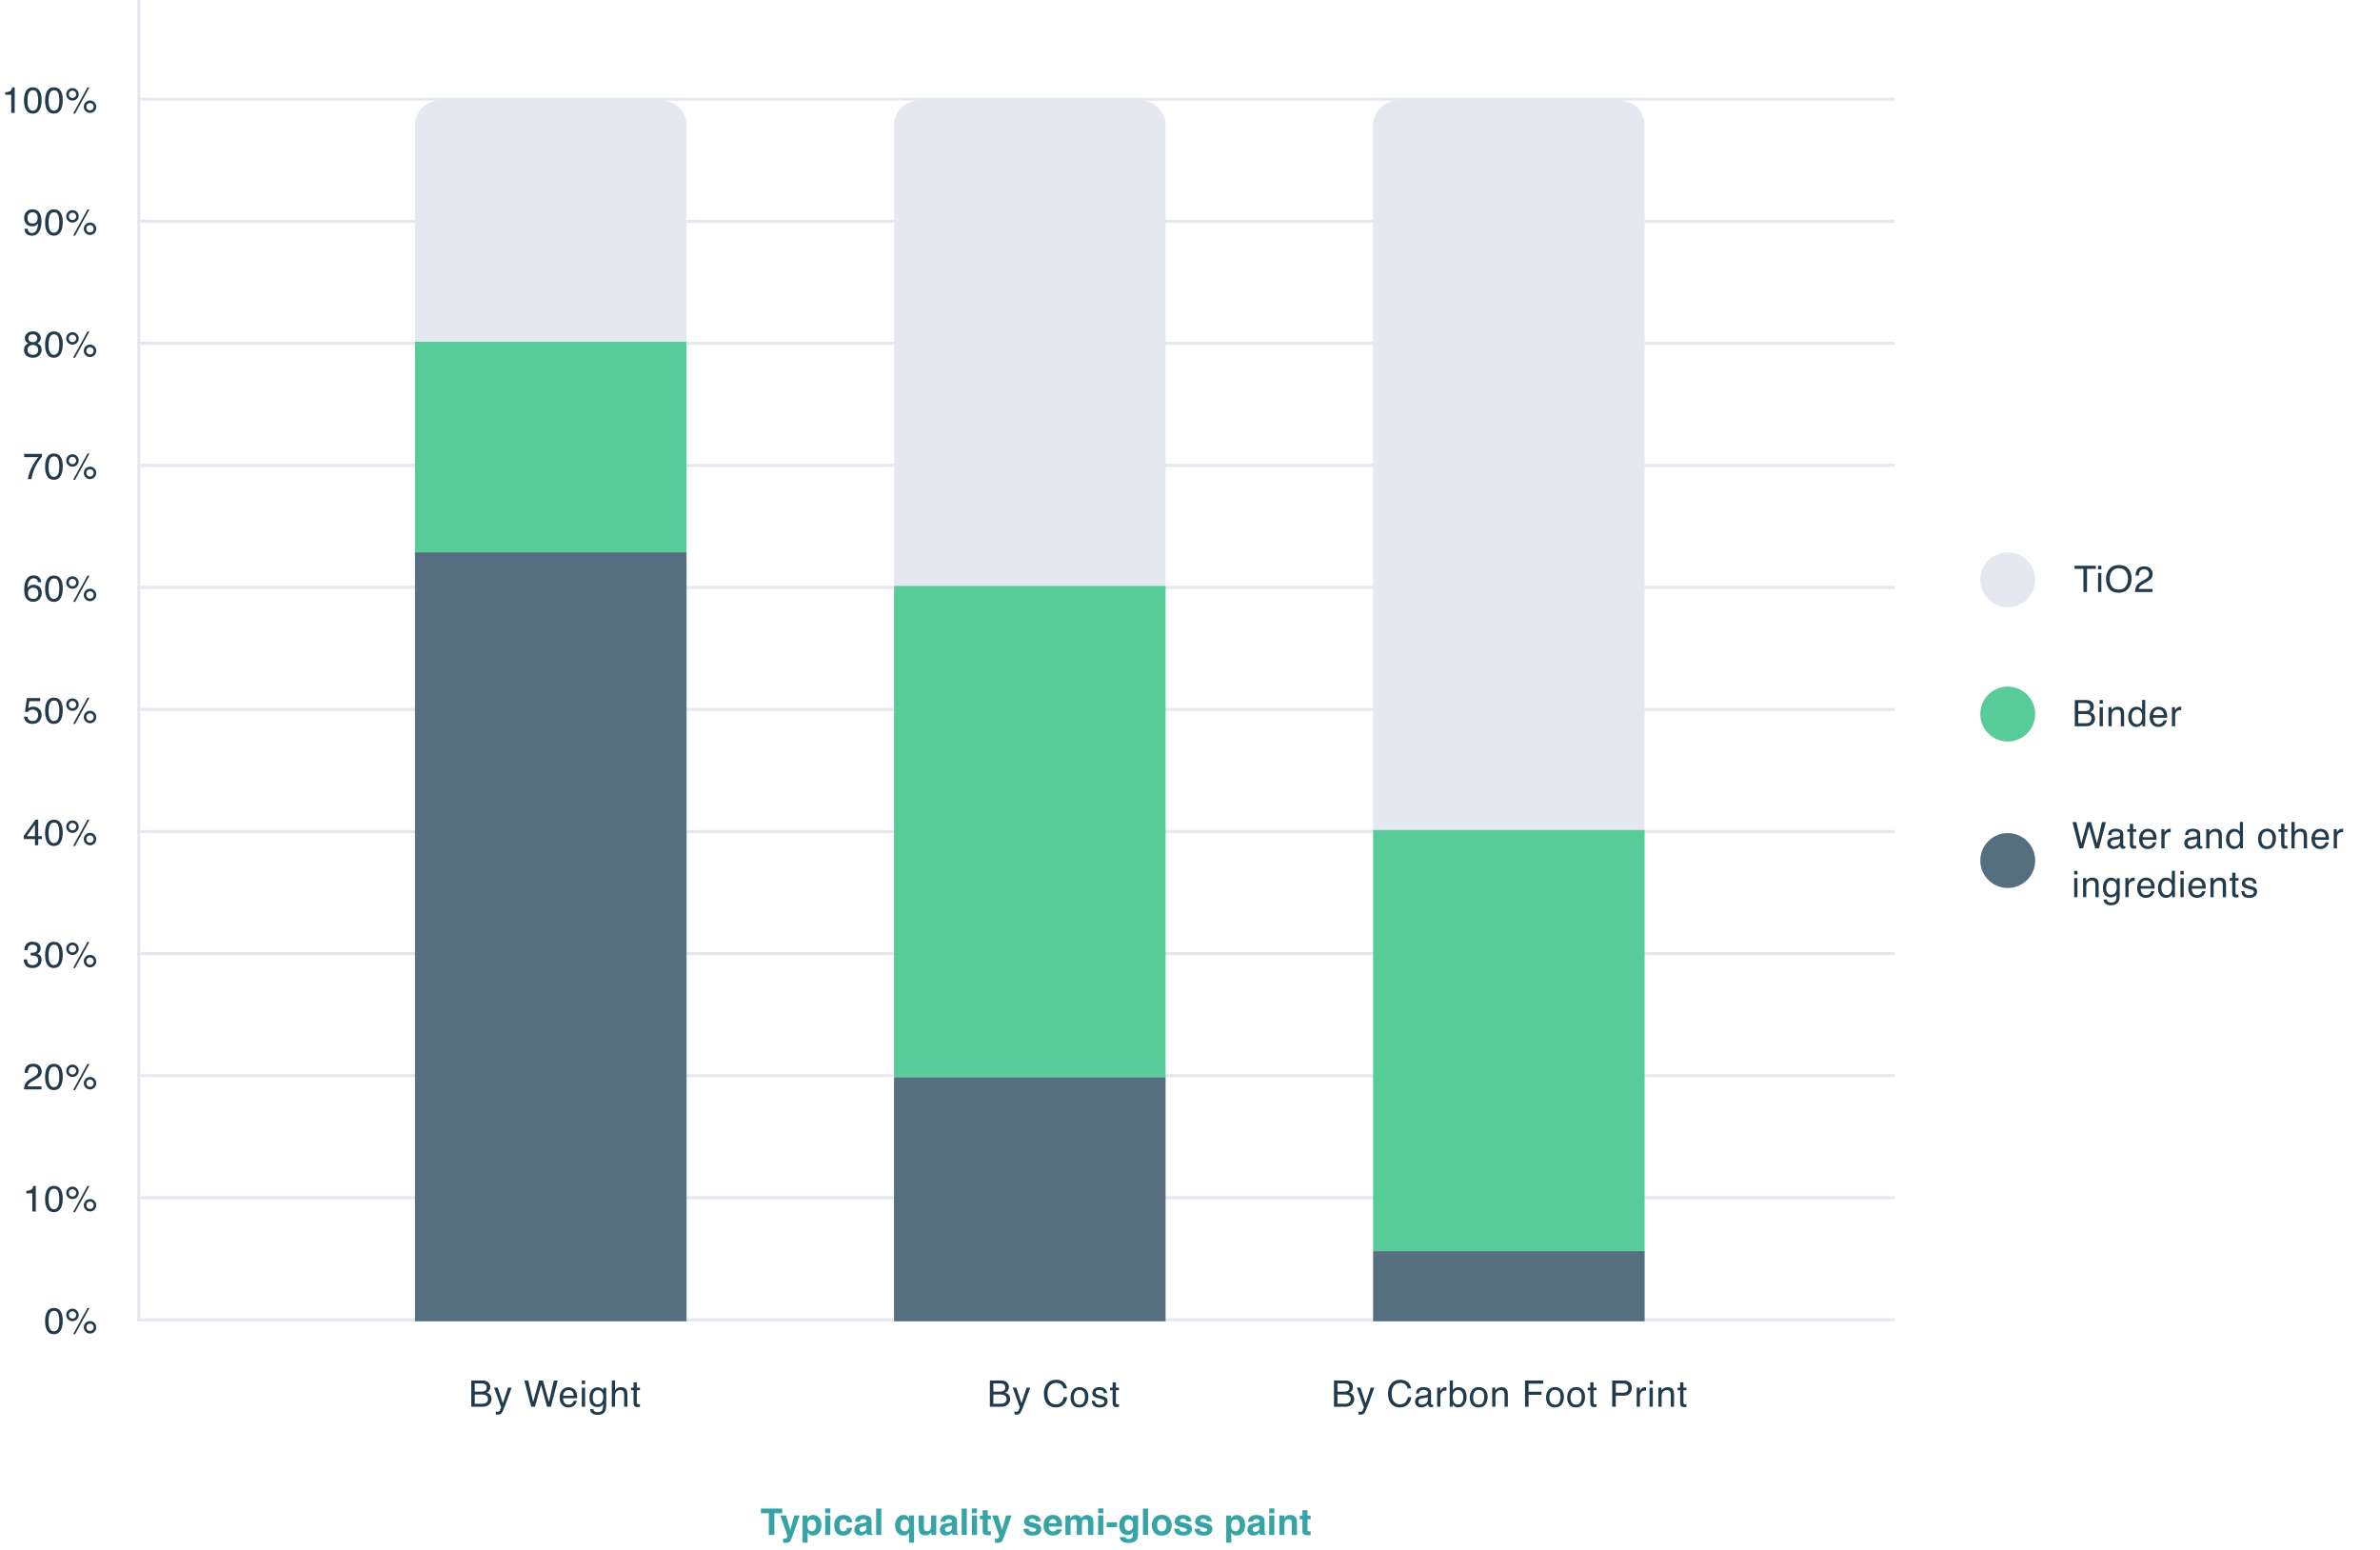 <svg width="780" height="508" viewBox="0 0 780 508" fill="none" xmlns="http://www.w3.org/2000/svg">
<line x1="45.5" y1="-2.18557e-08" x2="45.5" y2="433" stroke="#E6E8F0"/>
<line x1="45" y1="432.5" x2="621" y2="432.5" stroke="#E6E8F0"/>
<line x1="45" y1="392.5" x2="621" y2="392.5" stroke="#E6E8F0"/>
<line x1="45" y1="352.5" x2="621" y2="352.5" stroke="#E6E8F0"/>
<line x1="45" y1="312.5" x2="621" y2="312.5" stroke="#E6E8F0"/>
<line x1="45" y1="272.5" x2="621" y2="272.5" stroke="#E6E8F0"/>
<line x1="45" y1="232.5" x2="621" y2="232.5" stroke="#E6E8F0"/>
<line x1="45" y1="192.5" x2="621" y2="192.5" stroke="#E6E8F0"/>
<line x1="45" y1="152.5" x2="621" y2="152.5" stroke="#E6E8F0"/>
<line x1="45" y1="112.5" x2="621" y2="112.5" stroke="#E6E8F0"/>
<line x1="45" y1="72.5" x2="621" y2="72.5" stroke="#E6E8F0"/>
<line x1="45" y1="32.5" x2="621" y2="32.5" stroke="#E6E8F0"/>
<path d="M136 41C136 36.582 139.582 33 144 33H217C221.418 33 225 36.582 225 41V112H136V41Z" fill="#E6E8F0"/>
<path d="M136 112H225V181H136V112Z" fill="#57CC99"/>
<path d="M136 181H225V433H136V181Z" fill="#566F80"/>
<path d="M293 41C293 36.582 296.582 33 301 33H374C378.418 33 382 36.582 382 41V192H293V41Z" fill="#E6E8F0"/>
<path d="M293 192H382V353H293V192Z" fill="#57CC99"/>
<path d="M293 353H382V433H293V353Z" fill="#566F80"/>
<path d="M450 41C450 36.582 453.582 33 458 33H531C535.418 33 539 36.582 539 41V273H450V41Z" fill="#E6E8F0"/>
<path d="M450 272H539V410H450V272Z" fill="#57CC99"/>
<path d="M450 410H539V433H450V410Z" fill="#566F80"/>
<path d="M17.651 428.609C18.737 428.609 19.522 429.057 20.006 429.951C20.381 430.643 20.569 431.59 20.569 432.793C20.569 433.934 20.399 434.877 20.059 435.623C19.567 436.693 18.762 437.229 17.645 437.229C16.637 437.229 15.887 436.791 15.395 435.916C14.985 435.186 14.78 434.205 14.78 432.975C14.78 432.021 14.903 431.203 15.149 430.52C15.61 429.246 16.444 428.609 17.651 428.609ZM17.639 436.268C18.186 436.268 18.621 436.025 18.945 435.541C19.27 435.057 19.432 434.154 19.432 432.834C19.432 431.881 19.315 431.098 19.08 430.484C18.846 429.867 18.391 429.559 17.715 429.559C17.094 429.559 16.639 429.852 16.35 430.438C16.065 431.02 15.922 431.879 15.922 433.016C15.922 433.871 16.014 434.559 16.198 435.078C16.479 435.871 16.959 436.268 17.639 436.268ZM29.504 432.922C30.066 432.922 30.547 433.121 30.945 433.52C31.344 433.918 31.543 434.398 31.543 434.961C31.543 435.523 31.344 436.004 30.945 436.402C30.547 436.801 30.066 437 29.504 437C28.938 437 28.455 436.801 28.057 436.402C27.658 436.004 27.459 435.523 27.459 434.961C27.459 434.398 27.658 433.918 28.057 433.52C28.455 433.121 28.938 432.922 29.504 432.922ZM28.654 428.645H29.305L24.611 437.223H23.961L28.654 428.645ZM23.75 432.113C24.086 432.113 24.371 431.996 24.605 431.762C24.844 431.523 24.963 431.238 24.963 430.906C24.963 430.574 24.844 430.291 24.605 430.057C24.371 429.818 24.086 429.699 23.75 429.699C23.418 429.699 23.133 429.816 22.895 430.051C22.66 430.285 22.543 430.57 22.543 430.906C22.543 431.238 22.66 431.523 22.895 431.762C23.133 431.996 23.418 432.113 23.75 432.113ZM23.75 428.861C24.316 428.861 24.799 429.062 25.197 429.465C25.596 429.863 25.795 430.344 25.795 430.906C25.795 431.469 25.596 431.949 25.197 432.348C24.799 432.746 24.316 432.945 23.75 432.945C23.188 432.945 22.707 432.746 22.309 432.348C21.91 431.949 21.711 431.469 21.711 430.906C21.711 430.344 21.91 429.863 22.309 429.465C22.707 429.062 23.188 428.861 23.75 428.861ZM29.504 436.168C29.836 436.168 30.119 436.051 30.354 435.816C30.592 435.578 30.711 435.293 30.711 434.961C30.711 434.629 30.592 434.346 30.354 434.111C30.119 433.873 29.836 433.754 29.504 433.754C29.168 433.754 28.881 433.873 28.643 434.111C28.408 434.346 28.291 434.629 28.291 434.961C28.291 435.293 28.408 435.578 28.643 435.816C28.881 436.051 29.168 436.168 29.504 436.168Z" fill="#213B4C"/>
<path d="M157.713 456.031C158.205 456.031 158.588 455.963 158.861 455.826C159.291 455.611 159.506 455.225 159.506 454.666C159.506 454.104 159.277 453.725 158.82 453.529C158.562 453.42 158.18 453.365 157.672 453.365H155.592V456.031H157.713ZM158.105 460.004C158.82 460.004 159.33 459.797 159.635 459.383C159.826 459.121 159.922 458.805 159.922 458.434C159.922 457.809 159.643 457.383 159.084 457.156C158.787 457.035 158.394 456.975 157.906 456.975H155.592V460.004H158.105ZM154.449 452.393H158.146C159.154 452.393 159.871 452.693 160.297 453.295C160.547 453.65 160.672 454.061 160.672 454.525C160.672 455.068 160.518 455.514 160.209 455.861C160.049 456.045 159.818 456.213 159.518 456.365C159.959 456.533 160.289 456.723 160.508 456.934C160.894 457.309 161.088 457.826 161.088 458.486C161.088 459.041 160.914 459.543 160.566 459.992C160.047 460.664 159.221 461 158.088 461H154.449V452.393ZM166.502 454.725H167.668C167.519 455.127 167.189 456.045 166.677 457.479C166.295 458.557 165.974 459.436 165.716 460.115C165.107 461.717 164.677 462.693 164.427 463.045C164.177 463.396 163.748 463.572 163.138 463.572C162.99 463.572 162.875 463.566 162.793 463.555C162.715 463.543 162.617 463.521 162.5 463.49V462.529C162.683 462.58 162.816 462.611 162.898 462.623C162.98 462.635 163.052 462.641 163.115 462.641C163.31 462.641 163.453 462.607 163.543 462.541C163.636 462.479 163.715 462.4 163.777 462.307C163.797 462.275 163.867 462.115 163.988 461.826C164.109 461.537 164.197 461.322 164.252 461.182L161.931 454.725H163.127L164.808 459.834L166.502 454.725ZM173.111 452.393L174.734 459.395L176.679 452.393H177.945L179.89 459.395L181.513 452.393H182.79L180.529 461H179.304L177.318 453.863L175.32 461H174.095L171.845 452.393H173.111ZM186.376 454.584C186.821 454.584 187.253 454.689 187.671 454.9C188.089 455.107 188.407 455.377 188.626 455.709C188.837 456.025 188.978 456.395 189.048 456.816C189.11 457.105 189.142 457.566 189.142 458.199H184.542C184.561 458.836 184.712 459.348 184.993 459.734C185.274 460.117 185.71 460.309 186.3 460.309C186.851 460.309 187.29 460.127 187.618 459.764C187.806 459.553 187.938 459.309 188.017 459.031H189.054C189.026 459.262 188.935 459.52 188.778 459.805C188.626 460.086 188.454 460.316 188.263 460.496C187.942 460.809 187.546 461.02 187.073 461.129C186.819 461.191 186.532 461.223 186.212 461.223C185.431 461.223 184.769 460.939 184.226 460.373C183.683 459.803 183.411 459.006 183.411 457.982C183.411 456.975 183.685 456.156 184.231 455.527C184.778 454.898 185.493 454.584 186.376 454.584ZM188.058 457.361C188.015 456.904 187.915 456.539 187.759 456.266C187.47 455.758 186.987 455.504 186.311 455.504C185.827 455.504 185.421 455.68 185.093 456.031C184.765 456.379 184.591 456.822 184.571 457.361H188.058ZM190.682 454.754H191.755V461H190.682V454.754ZM190.682 452.393H191.755V453.588H190.682V452.393ZM195.809 454.613C196.301 454.613 196.731 454.734 197.098 454.977C197.297 455.113 197.5 455.312 197.708 455.574V454.783H198.68V460.49C198.68 461.287 198.563 461.916 198.329 462.377C197.891 463.229 197.065 463.654 195.85 463.654C195.174 463.654 194.606 463.502 194.145 463.197C193.684 462.896 193.426 462.424 193.372 461.779H194.444C194.495 462.061 194.596 462.277 194.749 462.43C194.987 462.664 195.362 462.781 195.874 462.781C196.682 462.781 197.211 462.496 197.461 461.926C197.61 461.59 197.678 460.99 197.666 460.127C197.456 460.447 197.202 460.686 196.905 460.842C196.608 460.998 196.215 461.076 195.727 461.076C195.047 461.076 194.452 460.836 193.94 460.355C193.432 459.871 193.178 459.072 193.178 457.959C193.178 456.908 193.434 456.088 193.946 455.498C194.461 454.908 195.083 454.613 195.809 454.613ZM197.708 457.836C197.708 457.059 197.547 456.482 197.227 456.107C196.907 455.732 196.499 455.545 196.002 455.545C195.26 455.545 194.752 455.893 194.479 456.588C194.334 456.959 194.262 457.445 194.262 458.047C194.262 458.754 194.405 459.293 194.69 459.664C194.979 460.031 195.366 460.215 195.85 460.215C196.608 460.215 197.141 459.873 197.45 459.189C197.622 458.803 197.708 458.352 197.708 457.836ZM200.514 452.363H201.569V455.574C201.819 455.258 202.043 455.035 202.242 454.906C202.582 454.684 203.006 454.572 203.514 454.572C204.424 454.572 205.041 454.891 205.365 455.527C205.541 455.875 205.629 456.357 205.629 456.975V461H204.545V457.045C204.545 456.584 204.487 456.246 204.369 456.031C204.178 455.688 203.819 455.516 203.291 455.516C202.854 455.516 202.457 455.666 202.102 455.967C201.746 456.268 201.569 456.836 201.569 457.672V461H200.514V452.363ZM207.645 452.973H208.711V454.725H209.713V455.586H208.711V459.682C208.711 459.9 208.785 460.047 208.934 460.121C209.016 460.164 209.152 460.186 209.344 460.186C209.395 460.186 209.449 460.186 209.508 460.186C209.566 460.182 209.635 460.176 209.713 460.168V461C209.592 461.035 209.465 461.061 209.332 461.076C209.203 461.092 209.062 461.1 208.91 461.1C208.418 461.1 208.084 460.975 207.908 460.725C207.732 460.471 207.645 460.143 207.645 459.74V455.586H206.795V454.725H207.645V452.973Z" fill="#213B4C"/>
<path d="M686.876 185.393V186.418H683.975V194H682.792V186.418H679.891V185.393H686.876ZM687.602 187.754H688.674V194H687.602V187.754ZM687.602 185.393H688.674V186.588H687.602V185.393ZM694.369 185.158C695.889 185.158 697.014 185.646 697.744 186.623C698.315 187.385 698.6 188.359 698.6 189.547C698.6 190.832 698.274 191.9 697.621 192.752C696.856 193.752 695.764 194.252 694.346 194.252C693.022 194.252 691.981 193.814 691.223 192.939C690.547 192.096 690.209 191.029 690.209 189.74C690.209 188.576 690.498 187.58 691.076 186.752C691.819 185.689 692.916 185.158 694.369 185.158ZM694.487 193.209C695.514 193.209 696.256 192.842 696.713 192.107C697.174 191.369 697.405 190.521 697.405 189.564C697.405 188.553 697.139 187.738 696.608 187.121C696.08 186.504 695.358 186.195 694.44 186.195C693.549 186.195 692.823 186.502 692.26 187.115C691.698 187.725 691.416 188.625 691.416 189.816C691.416 190.77 691.656 191.574 692.137 192.23C692.621 192.883 693.405 193.209 694.487 193.209ZM699.695 194C699.734 193.277 699.883 192.648 700.141 192.113C700.402 191.578 700.91 191.092 701.664 190.654L702.789 190.004C703.293 189.711 703.646 189.461 703.85 189.254C704.17 188.93 704.33 188.559 704.33 188.141C704.33 187.652 704.184 187.266 703.891 186.98C703.598 186.691 703.207 186.547 702.719 186.547C701.996 186.547 701.496 186.82 701.219 187.367C701.07 187.66 700.988 188.066 700.973 188.586H699.9C699.912 187.855 700.047 187.26 700.305 186.799C700.762 185.986 701.568 185.58 702.725 185.58C703.686 185.58 704.387 185.84 704.828 186.359C705.273 186.879 705.496 187.457 705.496 188.094C705.496 188.766 705.26 189.34 704.787 189.816C704.514 190.094 704.023 190.43 703.316 190.824L702.514 191.27C702.131 191.48 701.83 191.682 701.611 191.873C701.221 192.213 700.975 192.59 700.873 193.004H705.455V194H699.695Z" fill="#213B4C"/>
<path d="M683.237 233.031C683.73 233.031 684.112 232.963 684.386 232.826C684.816 232.611 685.03 232.225 685.03 231.666C685.03 231.104 684.802 230.725 684.345 230.529C684.087 230.42 683.704 230.365 683.196 230.365H681.116V233.031H683.237ZM683.63 237.004C684.345 237.004 684.855 236.797 685.159 236.383C685.351 236.121 685.446 235.805 685.446 235.434C685.446 234.809 685.167 234.383 684.609 234.156C684.312 234.035 683.919 233.975 683.431 233.975H681.116V237.004H683.63ZM679.974 229.393H683.671C684.679 229.393 685.396 229.693 685.821 230.295C686.071 230.65 686.196 231.061 686.196 231.525C686.196 232.068 686.042 232.514 685.734 232.861C685.573 233.045 685.343 233.213 685.042 233.365C685.484 233.533 685.814 233.723 686.032 233.934C686.419 234.309 686.612 234.826 686.612 235.486C686.612 236.041 686.439 236.543 686.091 236.992C685.571 237.664 684.745 238 683.612 238H679.974V229.393ZM688.106 231.754H689.179V238H688.106V231.754ZM688.106 229.393H689.179V230.588H688.106V229.393ZM691.018 231.725H692.02V232.615C692.317 232.248 692.632 231.984 692.964 231.824C693.296 231.664 693.665 231.584 694.071 231.584C694.962 231.584 695.563 231.895 695.876 232.516C696.048 232.855 696.134 233.342 696.134 233.975V238H695.061V234.045C695.061 233.662 695.005 233.354 694.891 233.119C694.704 232.729 694.364 232.533 693.872 232.533C693.622 232.533 693.417 232.559 693.257 232.609C692.967 232.695 692.714 232.867 692.495 233.125C692.319 233.332 692.204 233.547 692.149 233.77C692.098 233.988 692.073 234.303 692.073 234.713V238H691.018V231.725ZM698.606 234.936C698.606 235.607 698.749 236.17 699.034 236.623C699.319 237.076 699.776 237.303 700.405 237.303C700.893 237.303 701.293 237.094 701.606 236.676C701.922 236.254 702.081 235.65 702.081 234.865C702.081 234.072 701.918 233.486 701.594 233.107C701.27 232.725 700.87 232.533 700.393 232.533C699.862 232.533 699.43 232.736 699.098 233.143C698.77 233.549 698.606 234.146 698.606 234.936ZM700.194 231.613C700.674 231.613 701.077 231.715 701.401 231.918C701.588 232.035 701.801 232.24 702.04 232.533V229.363H703.053V238H702.104V237.127C701.858 237.514 701.567 237.793 701.231 237.965C700.895 238.137 700.51 238.223 700.077 238.223C699.377 238.223 698.772 237.93 698.26 237.344C697.749 236.754 697.493 235.971 697.493 234.994C697.493 234.08 697.725 233.289 698.19 232.621C698.659 231.949 699.327 231.613 700.194 231.613ZM707.471 231.584C707.916 231.584 708.348 231.689 708.766 231.9C709.184 232.107 709.502 232.377 709.721 232.709C709.932 233.025 710.072 233.395 710.143 233.816C710.205 234.105 710.237 234.566 710.237 235.199H705.637C705.656 235.836 705.807 236.348 706.088 236.734C706.369 237.117 706.805 237.309 707.395 237.309C707.946 237.309 708.385 237.127 708.713 236.764C708.901 236.553 709.033 236.309 709.112 236.031H710.149C710.121 236.262 710.03 236.52 709.873 236.805C709.721 237.086 709.549 237.316 709.358 237.496C709.037 237.809 708.641 238.02 708.168 238.129C707.914 238.191 707.627 238.223 707.307 238.223C706.526 238.223 705.864 237.939 705.321 237.373C704.778 236.803 704.506 236.006 704.506 234.982C704.506 233.975 704.78 233.156 705.326 232.527C705.873 231.898 706.588 231.584 707.471 231.584ZM709.153 234.361C709.11 233.904 709.01 233.539 708.854 233.266C708.565 232.758 708.082 232.504 707.406 232.504C706.922 232.504 706.516 232.68 706.188 233.031C705.86 233.379 705.686 233.822 705.666 234.361H709.153ZM711.807 231.725H712.809V232.809C712.891 232.598 713.092 232.342 713.412 232.041C713.732 231.736 714.102 231.584 714.52 231.584C714.539 231.584 714.572 231.586 714.619 231.59C714.666 231.594 714.746 231.602 714.859 231.613V232.727C714.797 232.715 714.738 232.707 714.684 232.703C714.633 232.699 714.576 232.697 714.514 232.697C713.982 232.697 713.574 232.869 713.289 233.213C713.004 233.553 712.861 233.945 712.861 234.391V238H711.807V231.725Z" fill="#213B4C"/>
<path d="M680.482 269.393L682.105 276.395L684.051 269.393H685.316L687.262 276.395L688.885 269.393H690.162L687.9 278H686.676L684.689 270.863L682.691 278H681.467L679.217 269.393H680.482ZM691.709 276.33C691.709 276.635 691.82 276.875 692.043 277.051C692.265 277.227 692.529 277.314 692.834 277.314C693.205 277.314 693.564 277.229 693.912 277.057C694.498 276.771 694.791 276.305 694.791 275.656V274.807C694.662 274.889 694.496 274.957 694.293 275.012C694.09 275.066 693.89 275.105 693.695 275.129L693.056 275.211C692.674 275.262 692.386 275.342 692.195 275.451C691.871 275.635 691.709 275.928 691.709 276.33ZM694.263 274.197C694.506 274.166 694.668 274.064 694.75 273.893C694.797 273.799 694.82 273.664 694.82 273.488C694.82 273.129 694.691 272.869 694.433 272.709C694.179 272.545 693.814 272.463 693.338 272.463C692.787 272.463 692.396 272.611 692.166 272.908C692.037 273.072 691.953 273.316 691.914 273.641H690.929C690.949 272.867 691.199 272.33 691.679 272.029C692.164 271.725 692.724 271.572 693.361 271.572C694.099 271.572 694.699 271.713 695.16 271.994C695.617 272.275 695.845 272.713 695.845 273.307V276.922C695.845 277.031 695.867 277.119 695.91 277.186C695.957 277.252 696.052 277.285 696.197 277.285C696.244 277.285 696.297 277.283 696.355 277.279C696.414 277.271 696.476 277.262 696.543 277.25V278.029C696.379 278.076 696.254 278.105 696.168 278.117C696.082 278.129 695.965 278.135 695.816 278.135C695.453 278.135 695.189 278.006 695.025 277.748C694.939 277.611 694.879 277.418 694.844 277.168C694.629 277.449 694.32 277.693 693.918 277.9C693.515 278.107 693.072 278.211 692.588 278.211C692.006 278.211 691.529 278.035 691.158 277.684C690.791 277.328 690.607 276.885 690.607 276.354C690.607 275.771 690.789 275.32 691.152 275C691.515 274.68 691.992 274.482 692.582 274.408L694.263 274.197ZM698.031 269.973H699.097V271.725H700.099V272.586H699.097V276.682C699.097 276.9 699.171 277.047 699.32 277.121C699.402 277.164 699.539 277.186 699.73 277.186C699.781 277.186 699.835 277.186 699.894 277.186C699.953 277.182 700.021 277.176 700.099 277.168V278C699.978 278.035 699.851 278.061 699.718 278.076C699.589 278.092 699.449 278.1 699.296 278.1C698.804 278.1 698.47 277.975 698.294 277.725C698.119 277.471 698.031 277.143 698.031 276.74V272.586H697.181V271.725H698.031V269.973ZM704.013 271.584C704.458 271.584 704.89 271.689 705.308 271.9C705.726 272.107 706.044 272.377 706.263 272.709C706.474 273.025 706.615 273.395 706.685 273.816C706.747 274.105 706.779 274.566 706.779 275.199H702.179C702.199 275.836 702.349 276.348 702.63 276.734C702.911 277.117 703.347 277.309 703.937 277.309C704.488 277.309 704.927 277.127 705.255 276.764C705.443 276.553 705.575 276.309 705.654 276.031H706.691C706.663 276.262 706.572 276.52 706.415 276.805C706.263 277.086 706.091 277.316 705.9 277.496C705.579 277.809 705.183 278.02 704.71 278.129C704.456 278.191 704.169 278.223 703.849 278.223C703.068 278.223 702.406 277.939 701.863 277.373C701.32 276.803 701.048 276.006 701.048 274.982C701.048 273.975 701.322 273.156 701.868 272.527C702.415 271.898 703.13 271.584 704.013 271.584ZM705.695 274.361C705.652 273.904 705.552 273.539 705.396 273.266C705.107 272.758 704.624 272.504 703.949 272.504C703.464 272.504 703.058 272.68 702.73 273.031C702.402 273.379 702.228 273.822 702.208 274.361H705.695ZM708.349 271.725H709.351V272.809C709.433 272.598 709.634 272.342 709.954 272.041C710.274 271.736 710.644 271.584 711.062 271.584C711.081 271.584 711.114 271.586 711.161 271.59C711.208 271.594 711.288 271.602 711.401 271.613V272.727C711.339 272.715 711.28 272.707 711.226 272.703C711.175 272.699 711.118 272.697 711.056 272.697C710.524 272.697 710.116 272.869 709.831 273.213C709.546 273.553 709.403 273.945 709.403 274.391V278H708.349V271.725ZM716.944 276.33C716.944 276.635 717.055 276.875 717.278 277.051C717.501 277.227 717.764 277.314 718.069 277.314C718.44 277.314 718.799 277.229 719.147 277.057C719.733 276.771 720.026 276.305 720.026 275.656V274.807C719.897 274.889 719.731 274.957 719.528 275.012C719.325 275.066 719.126 275.105 718.93 275.129L718.292 275.211C717.909 275.262 717.622 275.342 717.43 275.451C717.106 275.635 716.944 275.928 716.944 276.33ZM719.499 274.197C719.741 274.166 719.903 274.064 719.985 273.893C720.032 273.799 720.055 273.664 720.055 273.488C720.055 273.129 719.926 272.869 719.669 272.709C719.415 272.545 719.049 272.463 718.573 272.463C718.022 272.463 717.631 272.611 717.401 272.908C717.272 273.072 717.188 273.316 717.149 273.641H716.165C716.184 272.867 716.434 272.33 716.915 272.029C717.399 271.725 717.96 271.572 718.596 271.572C719.335 271.572 719.934 271.713 720.395 271.994C720.852 272.275 721.081 272.713 721.081 273.307V276.922C721.081 277.031 721.102 277.119 721.145 277.186C721.192 277.252 721.288 277.285 721.432 277.285C721.479 277.285 721.532 277.283 721.59 277.279C721.649 277.271 721.711 277.262 721.778 277.25V278.029C721.614 278.076 721.489 278.105 721.403 278.117C721.317 278.129 721.2 278.135 721.051 278.135C720.688 278.135 720.424 278.006 720.26 277.748C720.174 277.611 720.114 277.418 720.079 277.168C719.864 277.449 719.555 277.693 719.153 277.9C718.751 278.107 718.307 278.211 717.823 278.211C717.241 278.211 716.764 278.035 716.393 277.684C716.026 277.328 715.842 276.885 715.842 276.354C715.842 275.771 716.024 275.32 716.387 275C716.751 274.68 717.227 274.482 717.817 274.408L719.499 274.197ZM723.055 271.725H724.057V272.615C724.354 272.248 724.668 271.984 725 271.824C725.332 271.664 725.701 271.584 726.108 271.584C726.998 271.584 727.6 271.895 727.912 272.516C728.084 272.855 728.17 273.342 728.17 273.975V278H727.098V274.045C727.098 273.662 727.041 273.354 726.928 273.119C726.741 272.729 726.401 272.533 725.909 272.533C725.659 272.533 725.453 272.559 725.293 272.609C725.004 272.695 724.75 272.867 724.532 273.125C724.356 273.332 724.241 273.547 724.186 273.77C724.135 273.988 724.11 274.303 724.11 274.713V278H723.055V271.725ZM730.643 274.936C730.643 275.607 730.785 276.17 731.07 276.623C731.356 277.076 731.813 277.303 732.441 277.303C732.93 277.303 733.33 277.094 733.643 276.676C733.959 276.254 734.117 275.65 734.117 274.865C734.117 274.072 733.955 273.486 733.631 273.107C733.307 272.725 732.906 272.533 732.43 272.533C731.899 272.533 731.467 272.736 731.135 273.143C730.807 273.549 730.643 274.146 730.643 274.936ZM732.231 271.613C732.711 271.613 733.113 271.715 733.438 271.918C733.625 272.035 733.838 272.24 734.076 272.533V269.363H735.09V278H734.141V277.127C733.895 277.514 733.604 277.793 733.268 277.965C732.932 278.137 732.547 278.223 732.113 278.223C731.414 278.223 730.809 277.93 730.297 277.344C729.785 276.754 729.529 275.971 729.529 274.994C729.529 274.08 729.762 273.289 730.227 272.621C730.695 271.949 731.363 271.613 732.231 271.613ZM742.964 277.32C743.664 277.32 744.142 277.057 744.4 276.529C744.662 275.998 744.793 275.408 744.793 274.76C744.793 274.174 744.699 273.697 744.511 273.33C744.214 272.752 743.703 272.463 742.976 272.463C742.332 272.463 741.863 272.709 741.57 273.201C741.277 273.693 741.13 274.287 741.13 274.982C741.13 275.65 741.277 276.207 741.57 276.652C741.863 277.098 742.328 277.32 742.964 277.32ZM743.005 271.543C743.814 271.543 744.498 271.812 745.056 272.352C745.615 272.891 745.894 273.684 745.894 274.73C745.894 275.742 745.648 276.578 745.156 277.238C744.664 277.898 743.9 278.229 742.865 278.229C742.002 278.229 741.316 277.938 740.808 277.355C740.3 276.77 740.046 275.984 740.046 275C740.046 273.945 740.314 273.105 740.849 272.48C741.384 271.855 742.103 271.543 743.005 271.543ZM747.605 269.973H748.671V271.725H749.673V272.586H748.671V276.682C748.671 276.9 748.745 277.047 748.894 277.121C748.976 277.164 749.113 277.186 749.304 277.186C749.355 277.186 749.41 277.186 749.468 277.186C749.527 277.182 749.595 277.176 749.673 277.168V278C749.552 278.035 749.425 278.061 749.292 278.076C749.163 278.092 749.023 278.1 748.87 278.1C748.378 278.1 748.044 277.975 747.869 277.725C747.693 277.471 747.605 277.143 747.605 276.74V272.586H746.755V271.725H747.605V269.973ZM750.974 269.363H752.028V272.574C752.278 272.258 752.503 272.035 752.702 271.906C753.042 271.684 753.466 271.572 753.974 271.572C754.884 271.572 755.501 271.891 755.825 272.527C756.001 272.875 756.089 273.357 756.089 273.975V278H755.005V274.045C755.005 273.584 754.946 273.246 754.829 273.031C754.638 272.688 754.278 272.516 753.751 272.516C753.314 272.516 752.917 272.666 752.562 272.967C752.206 273.268 752.028 273.836 752.028 274.672V278H750.974V269.363ZM760.507 271.584C760.952 271.584 761.384 271.689 761.802 271.9C762.22 272.107 762.538 272.377 762.757 272.709C762.968 273.025 763.108 273.395 763.179 273.816C763.241 274.105 763.272 274.566 763.272 275.199H758.673C758.692 275.836 758.843 276.348 759.124 276.734C759.405 277.117 759.841 277.309 760.431 277.309C760.981 277.309 761.421 277.127 761.749 276.764C761.936 276.553 762.069 276.309 762.147 276.031H763.184C763.157 276.262 763.065 276.52 762.909 276.805C762.757 277.086 762.585 277.316 762.393 277.496C762.073 277.809 761.677 278.02 761.204 278.129C760.95 278.191 760.663 278.223 760.343 278.223C759.561 278.223 758.899 277.939 758.356 277.373C757.813 276.803 757.542 276.006 757.542 274.982C757.542 273.975 757.815 273.156 758.362 272.527C758.909 271.898 759.624 271.584 760.507 271.584ZM762.188 274.361C762.145 273.904 762.046 273.539 761.89 273.266C761.6 272.758 761.118 272.504 760.442 272.504C759.958 272.504 759.552 272.68 759.224 273.031C758.895 273.379 758.722 273.822 758.702 274.361H762.188ZM764.842 271.725H765.844V272.809C765.926 272.598 766.128 272.342 766.448 272.041C766.768 271.736 767.137 271.584 767.555 271.584C767.575 271.584 767.608 271.586 767.655 271.59C767.702 271.594 767.782 271.602 767.895 271.613V272.727C767.833 272.715 767.774 272.707 767.719 272.703C767.669 272.699 767.612 272.697 767.549 272.697C767.018 272.697 766.61 272.869 766.325 273.213C766.04 273.553 765.897 273.945 765.897 274.391V278H764.842V271.725ZM679.773 287.754H680.846V294H679.773V287.754ZM679.773 285.393H680.846V286.588H679.773V285.393ZM682.685 287.725H683.687V288.615C683.984 288.248 684.299 287.984 684.631 287.824C684.963 287.664 685.332 287.584 685.738 287.584C686.629 287.584 687.23 287.895 687.543 288.516C687.715 288.855 687.801 289.342 687.801 289.975V294H686.728V290.045C686.728 289.662 686.672 289.354 686.558 289.119C686.371 288.729 686.031 288.533 685.539 288.533C685.289 288.533 685.084 288.559 684.924 288.609C684.635 288.695 684.381 288.867 684.162 289.125C683.986 289.332 683.871 289.547 683.816 289.77C683.765 289.988 683.74 290.303 683.74 290.713V294H682.685V287.725ZM691.82 287.613C692.312 287.613 692.742 287.734 693.109 287.977C693.308 288.113 693.511 288.312 693.718 288.574V287.783H694.691V293.49C694.691 294.287 694.574 294.916 694.339 295.377C693.902 296.229 693.076 296.654 691.861 296.654C691.185 296.654 690.617 296.502 690.156 296.197C689.695 295.896 689.437 295.424 689.382 294.779H690.455C690.505 295.061 690.607 295.277 690.759 295.43C690.998 295.664 691.373 295.781 691.884 295.781C692.693 295.781 693.222 295.496 693.472 294.926C693.621 294.59 693.689 293.99 693.677 293.127C693.466 293.447 693.212 293.686 692.916 293.842C692.619 293.998 692.226 294.076 691.738 294.076C691.058 294.076 690.462 293.836 689.951 293.355C689.443 292.871 689.189 292.072 689.189 290.959C689.189 289.908 689.445 289.088 689.957 288.498C690.472 287.908 691.093 287.613 691.82 287.613ZM693.718 290.836C693.718 290.059 693.558 289.482 693.238 289.107C692.917 288.732 692.509 288.545 692.013 288.545C691.271 288.545 690.763 288.893 690.49 289.588C690.345 289.959 690.273 290.445 690.273 291.047C690.273 291.754 690.416 292.293 690.701 292.664C690.99 293.031 691.376 293.215 691.861 293.215C692.619 293.215 693.152 292.873 693.46 292.189C693.632 291.803 693.718 291.352 693.718 290.836ZM696.554 287.725H697.556V288.809C697.638 288.598 697.839 288.342 698.159 288.041C698.48 287.736 698.849 287.584 699.267 287.584C699.286 287.584 699.32 287.586 699.366 287.59C699.413 287.594 699.493 287.602 699.607 287.613V288.727C699.544 288.715 699.486 288.707 699.431 288.703C699.38 288.699 699.324 288.697 699.261 288.697C698.73 288.697 698.322 288.869 698.036 289.213C697.751 289.553 697.609 289.945 697.609 290.391V294H696.554V287.725ZM703.374 287.584C703.819 287.584 704.251 287.689 704.669 287.9C705.087 288.107 705.405 288.377 705.624 288.709C705.835 289.025 705.976 289.395 706.046 289.816C706.108 290.105 706.14 290.566 706.14 291.199H701.54C701.56 291.836 701.71 292.348 701.991 292.734C702.272 293.117 702.708 293.309 703.298 293.309C703.849 293.309 704.288 293.127 704.616 292.764C704.804 292.553 704.937 292.309 705.015 292.031H706.052C706.024 292.262 705.933 292.52 705.776 292.805C705.624 293.086 705.452 293.316 705.261 293.496C704.94 293.809 704.544 294.02 704.071 294.129C703.817 294.191 703.53 294.223 703.21 294.223C702.429 294.223 701.767 293.939 701.224 293.373C700.681 292.803 700.409 292.006 700.409 290.982C700.409 289.975 700.683 289.156 701.23 288.527C701.776 287.898 702.491 287.584 703.374 287.584ZM705.056 290.361C705.013 289.904 704.913 289.539 704.757 289.266C704.468 288.758 703.985 288.504 703.31 288.504C702.825 288.504 702.419 288.68 702.091 289.031C701.763 289.379 701.589 289.822 701.569 290.361H705.056ZM708.348 290.936C708.348 291.607 708.491 292.17 708.776 292.623C709.061 293.076 709.518 293.303 710.147 293.303C710.636 293.303 711.036 293.094 711.348 292.676C711.665 292.254 711.823 291.65 711.823 290.865C711.823 290.072 711.661 289.486 711.337 289.107C711.013 288.725 710.612 288.533 710.136 288.533C709.604 288.533 709.173 288.736 708.841 289.143C708.513 289.549 708.348 290.146 708.348 290.936ZM709.936 287.613C710.417 287.613 710.819 287.715 711.143 287.918C711.331 288.035 711.544 288.24 711.782 288.533V285.363H712.796V294H711.846V293.127C711.6 293.514 711.309 293.793 710.973 293.965C710.638 294.137 710.253 294.223 709.819 294.223C709.12 294.223 708.514 293.93 708.003 293.344C707.491 292.754 707.235 291.971 707.235 290.994C707.235 290.08 707.468 289.289 707.932 288.621C708.401 287.949 709.069 287.613 709.936 287.613ZM714.6 287.754H715.672V294H714.6V287.754ZM714.6 285.393H715.672V286.588H714.6V285.393ZM720.125 287.584C720.571 287.584 721.002 287.689 721.42 287.9C721.838 288.107 722.157 288.377 722.375 288.709C722.586 289.025 722.727 289.395 722.797 289.816C722.86 290.105 722.891 290.566 722.891 291.199H718.291C718.311 291.836 718.461 292.348 718.743 292.734C719.024 293.117 719.459 293.309 720.049 293.309C720.6 293.309 721.039 293.127 721.368 292.764C721.555 292.553 721.688 292.309 721.766 292.031H722.803C722.776 292.262 722.684 292.52 722.528 292.805C722.375 293.086 722.203 293.316 722.012 293.496C721.692 293.809 721.295 294.02 720.823 294.129C720.569 294.191 720.282 294.223 719.961 294.223C719.18 294.223 718.518 293.939 717.975 293.373C717.432 292.803 717.16 292.006 717.16 290.982C717.16 289.975 717.434 289.156 717.981 288.527C718.528 287.898 719.243 287.584 720.125 287.584ZM721.807 290.361C721.764 289.904 721.664 289.539 721.508 289.266C721.219 288.758 720.737 288.504 720.061 288.504C719.576 288.504 719.17 288.68 718.842 289.031C718.514 289.379 718.34 289.822 718.321 290.361H721.807ZM724.432 287.725H725.434V288.615C725.731 288.248 726.045 287.984 726.377 287.824C726.709 287.664 727.078 287.584 727.484 287.584C728.375 287.584 728.977 287.895 729.289 288.516C729.461 288.855 729.547 289.342 729.547 289.975V294H728.475V290.045C728.475 289.662 728.418 289.354 728.305 289.119C728.117 288.729 727.777 288.533 727.285 288.533C727.035 288.533 726.83 288.559 726.67 288.609C726.381 288.695 726.127 288.867 725.908 289.125C725.732 289.332 725.617 289.547 725.563 289.77C725.512 289.988 725.486 290.303 725.486 290.713V294H724.432V287.725ZM731.562 285.973H732.629V287.725H733.631V288.586H732.629V292.682C732.629 292.9 732.703 293.047 732.851 293.121C732.933 293.164 733.07 293.186 733.262 293.186C733.312 293.186 733.367 293.186 733.426 293.186C733.484 293.182 733.553 293.176 733.631 293.168V294C733.51 294.035 733.383 294.061 733.25 294.076C733.121 294.092 732.98 294.1 732.828 294.1C732.336 294.1 732.002 293.975 731.826 293.725C731.65 293.471 731.562 293.143 731.562 292.74V288.586H730.713V287.725H731.562V285.973ZM735.558 292.031C735.589 292.383 735.677 292.652 735.822 292.84C736.088 293.18 736.548 293.35 737.205 293.35C737.595 293.35 737.939 293.266 738.236 293.098C738.533 292.926 738.681 292.662 738.681 292.307C738.681 292.037 738.562 291.832 738.324 291.691C738.171 291.605 737.871 291.506 737.421 291.393L736.584 291.182C736.048 291.049 735.654 290.9 735.4 290.736C734.947 290.451 734.72 290.057 734.72 289.553C734.72 288.959 734.933 288.479 735.359 288.111C735.789 287.744 736.365 287.561 737.088 287.561C738.033 287.561 738.714 287.838 739.132 288.393C739.394 288.744 739.521 289.123 739.513 289.529H738.517C738.498 289.291 738.414 289.074 738.265 288.879C738.023 288.602 737.603 288.463 737.005 288.463C736.607 288.463 736.304 288.539 736.097 288.691C735.894 288.844 735.793 289.045 735.793 289.295C735.793 289.568 735.927 289.787 736.197 289.951C736.353 290.049 736.584 290.135 736.888 290.209L737.586 290.379C738.343 290.562 738.851 290.74 739.109 290.912C739.519 291.182 739.724 291.605 739.724 292.184C739.724 292.742 739.511 293.225 739.086 293.631C738.664 294.037 738.019 294.24 737.152 294.24C736.218 294.24 735.556 294.029 735.166 293.607C734.779 293.182 734.572 292.656 734.545 292.031H735.558Z" fill="#213B4C"/>
<path d="M327.673 456.031C328.165 456.031 328.548 455.963 328.822 455.826C329.251 455.611 329.466 455.225 329.466 454.666C329.466 454.104 329.238 453.725 328.781 453.529C328.523 453.42 328.14 453.365 327.632 453.365H325.552V456.031H327.673ZM328.066 460.004C328.781 460.004 329.29 459.797 329.595 459.383C329.787 459.121 329.882 458.805 329.882 458.434C329.882 457.809 329.603 457.383 329.044 457.156C328.748 457.035 328.355 456.975 327.867 456.975H325.552V460.004H328.066ZM324.41 452.393H328.107C329.115 452.393 329.831 452.693 330.257 453.295C330.507 453.65 330.632 454.061 330.632 454.525C330.632 455.068 330.478 455.514 330.169 455.861C330.009 456.045 329.779 456.213 329.478 456.365C329.919 456.533 330.249 456.723 330.468 456.934C330.855 457.309 331.048 457.826 331.048 458.486C331.048 459.041 330.874 459.543 330.527 459.992C330.007 460.664 329.181 461 328.048 461H324.41V452.393ZM336.462 454.725H337.628C337.48 455.127 337.15 456.045 336.638 457.479C336.255 458.557 335.935 459.436 335.677 460.115C335.068 461.717 334.638 462.693 334.388 463.045C334.138 463.396 333.708 463.572 333.099 463.572C332.95 463.572 332.835 463.566 332.753 463.555C332.675 463.543 332.577 463.521 332.46 463.49V462.529C332.644 462.58 332.777 462.611 332.859 462.623C332.941 462.635 333.013 462.641 333.075 462.641C333.271 462.641 333.413 462.607 333.503 462.541C333.597 462.479 333.675 462.4 333.738 462.307C333.757 462.275 333.827 462.115 333.948 461.826C334.07 461.537 334.157 461.322 334.212 461.182L331.892 454.725H333.087L334.769 459.834L336.462 454.725ZM346.13 452.158C347.219 452.158 348.065 452.445 348.667 453.02C349.268 453.594 349.602 454.246 349.669 454.977H348.532C348.403 454.422 348.145 453.982 347.759 453.658C347.376 453.334 346.837 453.172 346.141 453.172C345.294 453.172 344.608 453.471 344.085 454.068C343.565 454.662 343.305 455.574 343.305 456.805C343.305 457.812 343.54 458.631 344.009 459.26C344.481 459.885 345.184 460.197 346.118 460.197C346.977 460.197 347.632 459.867 348.081 459.207C348.319 458.859 348.497 458.402 348.614 457.836H349.751C349.649 458.742 349.313 459.502 348.743 460.115C348.059 460.854 347.137 461.223 345.977 461.223C344.977 461.223 344.137 460.92 343.458 460.314C342.563 459.514 342.116 458.277 342.116 456.605C342.116 455.336 342.452 454.295 343.124 453.482C343.85 452.6 344.852 452.158 346.13 452.158ZM353.764 460.32C354.463 460.32 354.942 460.057 355.2 459.529C355.461 458.998 355.592 458.408 355.592 457.76C355.592 457.174 355.499 456.697 355.311 456.33C355.014 455.752 354.502 455.463 353.776 455.463C353.131 455.463 352.663 455.709 352.37 456.201C352.077 456.693 351.93 457.287 351.93 457.982C351.93 458.65 352.077 459.207 352.37 459.652C352.663 460.098 353.127 460.32 353.764 460.32ZM353.805 454.543C354.614 454.543 355.297 454.812 355.856 455.352C356.415 455.891 356.694 456.684 356.694 457.73C356.694 458.742 356.448 459.578 355.956 460.238C355.463 460.898 354.7 461.229 353.665 461.229C352.801 461.229 352.116 460.938 351.608 460.355C351.1 459.77 350.846 458.984 350.846 458C350.846 456.945 351.114 456.105 351.649 455.48C352.184 454.855 352.903 454.543 353.805 454.543ZM358.821 459.031C358.852 459.383 358.94 459.652 359.084 459.84C359.35 460.18 359.811 460.35 360.467 460.35C360.858 460.35 361.201 460.266 361.498 460.098C361.795 459.926 361.944 459.662 361.944 459.307C361.944 459.037 361.824 458.832 361.586 458.691C361.434 458.605 361.133 458.506 360.684 458.393L359.846 458.182C359.311 458.049 358.916 457.9 358.662 457.736C358.209 457.451 357.983 457.057 357.983 456.553C357.983 455.959 358.196 455.479 358.621 455.111C359.051 454.744 359.627 454.561 360.35 454.561C361.295 454.561 361.977 454.838 362.395 455.393C362.656 455.744 362.783 456.123 362.776 456.529H361.78C361.76 456.291 361.676 456.074 361.528 455.879C361.285 455.602 360.865 455.463 360.268 455.463C359.869 455.463 359.567 455.539 359.36 455.691C359.156 455.844 359.055 456.045 359.055 456.295C359.055 456.568 359.19 456.787 359.459 456.951C359.615 457.049 359.846 457.135 360.151 457.209L360.848 457.379C361.606 457.562 362.114 457.74 362.371 457.912C362.781 458.182 362.987 458.605 362.987 459.184C362.987 459.742 362.774 460.225 362.348 460.631C361.926 461.037 361.281 461.24 360.414 461.24C359.481 461.24 358.819 461.029 358.428 460.607C358.041 460.182 357.834 459.656 357.807 459.031H358.821ZM364.645 452.973H365.711V454.725H366.713V455.586H365.711V459.682C365.711 459.9 365.785 460.047 365.934 460.121C366.016 460.164 366.152 460.186 366.344 460.186C366.395 460.186 366.449 460.186 366.508 460.186C366.566 460.182 366.635 460.176 366.713 460.168V461C366.592 461.035 366.465 461.061 366.332 461.076C366.203 461.092 366.062 461.1 365.91 461.1C365.418 461.1 365.084 460.975 364.908 460.725C364.732 460.471 364.645 460.143 364.645 459.74V455.586H363.795V454.725H364.645V452.973Z" fill="#213B4C"/>
<path d="M440.452 456.031C440.944 456.031 441.327 455.963 441.6 455.826C442.03 455.611 442.245 455.225 442.245 454.666C442.245 454.104 442.016 453.725 441.559 453.529C441.301 453.42 440.919 453.365 440.411 453.365H438.331V456.031H440.452ZM440.844 460.004C441.559 460.004 442.069 459.797 442.374 459.383C442.565 459.121 442.661 458.805 442.661 458.434C442.661 457.809 442.381 457.383 441.823 457.156C441.526 457.035 441.133 456.975 440.645 456.975H438.331V460.004H440.844ZM437.188 452.393H440.885C441.893 452.393 442.61 452.693 443.036 453.295C443.286 453.65 443.411 454.061 443.411 454.525C443.411 455.068 443.256 455.514 442.948 455.861C442.788 456.045 442.557 456.213 442.256 456.365C442.698 456.533 443.028 456.723 443.247 456.934C443.633 457.309 443.827 457.826 443.827 458.486C443.827 459.041 443.653 459.543 443.305 459.992C442.786 460.664 441.96 461 440.827 461H437.188V452.393ZM449.241 454.725H450.407C450.258 455.127 449.928 456.045 449.416 457.479C449.034 458.557 448.713 459.436 448.455 460.115C447.846 461.717 447.416 462.693 447.166 463.045C446.916 463.396 446.487 463.572 445.877 463.572C445.729 463.572 445.614 463.566 445.532 463.555C445.453 463.543 445.356 463.521 445.239 463.49V462.529C445.422 462.58 445.555 462.611 445.637 462.623C445.719 462.635 445.791 462.641 445.854 462.641C446.049 462.641 446.192 462.607 446.282 462.541C446.375 462.479 446.453 462.4 446.516 462.307C446.535 462.275 446.606 462.115 446.727 461.826C446.848 461.537 446.936 461.322 446.991 461.182L444.67 454.725H445.866L447.547 459.834L449.241 454.725ZM458.908 452.158C459.998 452.158 460.844 452.445 461.445 453.02C462.047 453.594 462.381 454.246 462.447 454.977H461.31C461.181 454.422 460.924 453.982 460.537 453.658C460.154 453.334 459.615 453.172 458.92 453.172C458.072 453.172 457.387 453.471 456.863 454.068C456.344 454.662 456.084 455.574 456.084 456.805C456.084 457.812 456.318 458.631 456.787 459.26C457.26 459.885 457.963 460.197 458.896 460.197C459.756 460.197 460.41 459.867 460.859 459.207C461.098 458.859 461.275 458.402 461.392 457.836H462.529C462.428 458.742 462.092 459.502 461.521 460.115C460.838 460.854 459.916 461.223 458.756 461.223C457.756 461.223 456.916 460.92 456.236 460.314C455.342 459.514 454.894 458.277 454.894 456.605C454.894 455.336 455.23 454.295 455.902 453.482C456.629 452.6 457.631 452.158 458.908 452.158ZM464.861 459.33C464.861 459.635 464.972 459.875 465.195 460.051C465.418 460.227 465.681 460.314 465.986 460.314C466.357 460.314 466.716 460.229 467.064 460.057C467.65 459.771 467.943 459.305 467.943 458.656V457.807C467.814 457.889 467.648 457.957 467.445 458.012C467.242 458.066 467.043 458.105 466.847 458.129L466.209 458.211C465.826 458.262 465.539 458.342 465.347 458.451C465.023 458.635 464.861 458.928 464.861 459.33ZM467.416 457.197C467.658 457.166 467.82 457.064 467.902 456.893C467.949 456.799 467.972 456.664 467.972 456.488C467.972 456.129 467.843 455.869 467.586 455.709C467.332 455.545 466.966 455.463 466.49 455.463C465.939 455.463 465.548 455.611 465.318 455.908C465.189 456.072 465.105 456.316 465.066 456.641H464.082C464.101 455.867 464.351 455.33 464.832 455.029C465.316 454.725 465.877 454.572 466.513 454.572C467.252 454.572 467.851 454.713 468.312 454.994C468.769 455.275 468.998 455.713 468.998 456.307V459.922C468.998 460.031 469.019 460.119 469.062 460.186C469.109 460.252 469.205 460.285 469.349 460.285C469.396 460.285 469.449 460.283 469.507 460.279C469.566 460.271 469.629 460.262 469.695 460.25V461.029C469.531 461.076 469.406 461.105 469.32 461.117C469.234 461.129 469.117 461.135 468.968 461.135C468.605 461.135 468.341 461.006 468.177 460.748C468.091 460.611 468.031 460.418 467.996 460.168C467.781 460.449 467.472 460.693 467.07 460.9C466.668 461.107 466.224 461.211 465.74 461.211C465.158 461.211 464.681 461.035 464.31 460.684C463.943 460.328 463.759 459.885 463.759 459.354C463.759 458.771 463.941 458.32 464.304 458C464.668 457.68 465.144 457.482 465.734 457.408L467.416 457.197ZM471.001 454.725H472.003V455.809C472.085 455.598 472.286 455.342 472.607 455.041C472.927 454.736 473.296 454.584 473.714 454.584C473.734 454.584 473.767 454.586 473.814 454.59C473.861 454.594 473.941 454.602 474.054 454.613V455.727C473.992 455.715 473.933 455.707 473.878 455.703C473.828 455.699 473.771 455.697 473.708 455.697C473.177 455.697 472.769 455.869 472.484 456.213C472.199 456.553 472.056 456.945 472.056 457.391V461H471.001V454.725ZM475.126 452.363H476.151V455.486C476.382 455.186 476.657 454.957 476.978 454.801C477.298 454.641 477.646 454.561 478.021 454.561C478.802 454.561 479.435 454.83 479.919 455.369C480.407 455.904 480.651 456.695 480.651 457.742C480.651 458.734 480.411 459.559 479.931 460.215C479.45 460.871 478.784 461.199 477.933 461.199C477.456 461.199 477.054 461.084 476.726 460.854C476.53 460.717 476.321 460.498 476.099 460.197V461H475.126V452.363ZM477.868 460.268C478.439 460.268 478.864 460.041 479.146 459.588C479.431 459.135 479.573 458.537 479.573 457.795C479.573 457.135 479.431 456.588 479.146 456.154C478.864 455.721 478.448 455.504 477.898 455.504C477.417 455.504 476.995 455.682 476.632 456.037C476.273 456.393 476.093 456.979 476.093 457.795C476.093 458.385 476.167 458.863 476.316 459.23C476.593 459.922 477.11 460.268 477.868 460.268ZM484.618 460.32C485.317 460.32 485.796 460.057 486.054 459.529C486.315 458.998 486.446 458.408 486.446 457.76C486.446 457.174 486.352 456.697 486.165 456.33C485.868 455.752 485.356 455.463 484.63 455.463C483.985 455.463 483.516 455.709 483.224 456.201C482.931 456.693 482.784 457.287 482.784 457.982C482.784 458.65 482.931 459.207 483.224 459.652C483.516 460.098 483.981 460.32 484.618 460.32ZM484.659 454.543C485.468 454.543 486.151 454.812 486.71 455.352C487.268 455.891 487.548 456.684 487.548 457.73C487.548 458.742 487.302 459.578 486.809 460.238C486.317 460.898 485.554 461.229 484.518 461.229C483.655 461.229 482.97 460.938 482.462 460.355C481.954 459.77 481.7 458.984 481.7 458C481.7 456.945 481.968 456.105 482.503 455.48C483.038 454.855 483.757 454.543 484.659 454.543ZM489.048 454.725H490.049V455.615C490.346 455.248 490.661 454.984 490.993 454.824C491.325 454.664 491.694 454.584 492.1 454.584C492.991 454.584 493.592 454.895 493.905 455.516C494.077 455.855 494.163 456.342 494.163 456.975V461H493.09V457.045C493.09 456.662 493.034 456.354 492.921 456.119C492.733 455.729 492.393 455.533 491.901 455.533C491.651 455.533 491.446 455.559 491.286 455.609C490.997 455.695 490.743 455.867 490.524 456.125C490.348 456.332 490.233 456.547 490.178 456.77C490.128 456.988 490.102 457.303 490.102 457.713V461H489.048V454.725ZM499.799 452.393H505.77V453.447H500.965V456.061H505.19V457.086H500.965V461H499.799V452.393ZM509.613 460.32C510.312 460.32 510.791 460.057 511.049 459.529C511.31 458.998 511.441 458.408 511.441 457.76C511.441 457.174 511.348 456.697 511.16 456.33C510.863 455.752 510.351 455.463 509.625 455.463C508.98 455.463 508.512 455.709 508.219 456.201C507.926 456.693 507.779 457.287 507.779 457.982C507.779 458.65 507.926 459.207 508.219 459.652C508.512 460.098 508.976 460.32 509.613 460.32ZM509.654 454.543C510.463 454.543 511.146 454.812 511.705 455.352C512.264 455.891 512.543 456.684 512.543 457.73C512.543 458.742 512.297 459.578 511.805 460.238C511.312 460.898 510.549 461.229 509.514 461.229C508.65 461.229 507.965 460.938 507.457 460.355C506.949 459.77 506.695 458.984 506.695 458C506.695 456.945 506.963 456.105 507.498 455.48C508.033 454.855 508.752 454.543 509.654 454.543ZM516.533 460.32C517.232 460.32 517.711 460.057 517.968 459.529C518.23 458.998 518.361 458.408 518.361 457.76C518.361 457.174 518.267 456.697 518.08 456.33C517.783 455.752 517.271 455.463 516.545 455.463C515.9 455.463 515.431 455.709 515.138 456.201C514.845 456.693 514.699 457.287 514.699 457.982C514.699 458.65 514.845 459.207 515.138 459.652C515.431 460.098 515.896 460.32 516.533 460.32ZM516.574 454.543C517.382 454.543 518.066 454.812 518.625 455.352C519.183 455.891 519.463 456.684 519.463 457.73C519.463 458.742 519.216 459.578 518.724 460.238C518.232 460.898 517.468 461.229 516.433 461.229C515.57 461.229 514.884 460.938 514.377 460.355C513.869 459.77 513.615 458.984 513.615 458C513.615 456.945 513.882 456.105 514.418 455.48C514.953 454.855 515.672 454.543 516.574 454.543ZM521.173 452.973H522.24V454.725H523.242V455.586H522.24V459.682C522.24 459.9 522.314 460.047 522.462 460.121C522.544 460.164 522.681 460.186 522.873 460.186C522.923 460.186 522.978 460.186 523.037 460.186C523.095 460.182 523.164 460.176 523.242 460.168V461C523.121 461.035 522.994 461.061 522.861 461.076C522.732 461.092 522.591 461.1 522.439 461.1C521.947 461.1 521.613 460.975 521.437 460.725C521.261 460.471 521.173 460.143 521.173 459.74V455.586H520.324V454.725H521.173V452.973ZM528.374 452.393H532.247C533.013 452.393 533.63 452.609 534.099 453.043C534.567 453.473 534.802 454.078 534.802 454.859C534.802 455.531 534.593 456.117 534.175 456.617C533.757 457.113 533.114 457.361 532.247 457.361H529.54V461H528.374V452.393ZM533.624 454.865C533.624 454.232 533.39 453.803 532.921 453.576C532.663 453.455 532.31 453.395 531.86 453.395H529.54V456.377H531.86C532.384 456.377 532.808 456.266 533.132 456.043C533.46 455.82 533.624 455.428 533.624 454.865ZM536.395 454.725H537.397V455.809C537.479 455.598 537.68 455.342 538.001 455.041C538.321 454.736 538.69 454.584 539.108 454.584C539.128 454.584 539.161 454.586 539.208 454.59C539.255 454.594 539.335 454.602 539.448 454.613V455.727C539.385 455.715 539.327 455.707 539.272 455.703C539.221 455.699 539.165 455.697 539.102 455.697C538.571 455.697 538.163 455.869 537.878 456.213C537.592 456.553 537.45 456.945 537.45 457.391V461H536.395V454.725ZM540.602 454.754H541.674V461H540.602V454.754ZM540.602 452.393H541.674V453.588H540.602V452.393ZM543.514 454.725H544.516V455.615C544.813 455.248 545.127 454.984 545.459 454.824C545.791 454.664 546.16 454.584 546.567 454.584C547.457 454.584 548.059 454.895 548.371 455.516C548.543 455.855 548.629 456.342 548.629 456.975V461H547.557V457.045C547.557 456.662 547.5 456.354 547.387 456.119C547.199 455.729 546.86 455.533 546.367 455.533C546.117 455.533 545.912 455.559 545.752 455.609C545.463 455.695 545.209 455.867 544.99 456.125C544.815 456.332 544.699 456.547 544.645 456.77C544.594 456.988 544.569 457.303 544.569 457.713V461H543.514V454.725ZM550.645 452.973H551.711V454.725H552.713V455.586H551.711V459.682C551.711 459.9 551.785 460.047 551.934 460.121C552.016 460.164 552.152 460.186 552.344 460.186C552.395 460.186 552.449 460.186 552.508 460.186C552.566 460.182 552.635 460.176 552.713 460.168V461C552.592 461.035 552.465 461.061 552.332 461.076C552.203 461.092 552.062 461.1 551.91 461.1C551.418 461.1 551.084 460.975 550.908 460.725C550.732 460.471 550.645 460.143 550.645 459.74V455.586H549.795V454.725H550.645V452.973Z" fill="#213B4C"/>
<path d="M8.633 391.059V390.25C9.395 390.176 9.926 390.053 10.227 389.881C10.528 389.705 10.752 389.293 10.901 388.645H11.733V397H10.608V391.059H8.633ZM17.651 388.609C18.737 388.609 19.522 389.057 20.006 389.951C20.381 390.643 20.569 391.59 20.569 392.793C20.569 393.934 20.399 394.877 20.059 395.623C19.567 396.693 18.762 397.229 17.645 397.229C16.637 397.229 15.887 396.791 15.395 395.916C14.985 395.186 14.78 394.205 14.78 392.975C14.78 392.021 14.903 391.203 15.149 390.52C15.61 389.246 16.444 388.609 17.651 388.609ZM17.639 396.268C18.186 396.268 18.621 396.025 18.945 395.541C19.27 395.057 19.432 394.154 19.432 392.834C19.432 391.881 19.315 391.098 19.08 390.484C18.846 389.867 18.391 389.559 17.715 389.559C17.094 389.559 16.639 389.852 16.35 390.438C16.065 391.02 15.922 391.879 15.922 393.016C15.922 393.871 16.014 394.559 16.198 395.078C16.479 395.871 16.959 396.268 17.639 396.268ZM29.504 392.922C30.066 392.922 30.547 393.121 30.945 393.52C31.344 393.918 31.543 394.398 31.543 394.961C31.543 395.523 31.344 396.004 30.945 396.402C30.547 396.801 30.066 397 29.504 397C28.938 397 28.455 396.801 28.057 396.402C27.658 396.004 27.459 395.523 27.459 394.961C27.459 394.398 27.658 393.918 28.057 393.52C28.455 393.121 28.938 392.922 29.504 392.922ZM28.654 388.645H29.305L24.611 397.223H23.961L28.654 388.645ZM23.75 392.113C24.086 392.113 24.371 391.996 24.605 391.762C24.844 391.523 24.963 391.238 24.963 390.906C24.963 390.574 24.844 390.291 24.605 390.057C24.371 389.818 24.086 389.699 23.75 389.699C23.418 389.699 23.133 389.816 22.895 390.051C22.66 390.285 22.543 390.57 22.543 390.906C22.543 391.238 22.66 391.523 22.895 391.762C23.133 391.996 23.418 392.113 23.75 392.113ZM23.75 388.861C24.316 388.861 24.799 389.062 25.197 389.465C25.596 389.863 25.795 390.344 25.795 390.906C25.795 391.469 25.596 391.949 25.197 392.348C24.799 392.746 24.316 392.945 23.75 392.945C23.188 392.945 22.707 392.746 22.309 392.348C21.91 391.949 21.711 391.469 21.711 390.906C21.711 390.344 21.91 389.863 22.309 389.465C22.707 389.062 23.188 388.861 23.75 388.861ZM29.504 396.168C29.836 396.168 30.119 396.051 30.354 395.816C30.592 395.578 30.711 395.293 30.711 394.961C30.711 394.629 30.592 394.346 30.354 394.111C30.119 393.873 29.836 393.754 29.504 393.754C29.168 393.754 28.881 393.873 28.643 394.111C28.408 394.346 28.291 394.629 28.291 394.961C28.291 395.293 28.408 395.578 28.643 395.816C28.881 396.051 29.168 396.168 29.504 396.168Z" fill="#213B4C"/>
<path d="M7.86 357C7.899 356.277 8.047 355.648 8.305 355.113C8.567 354.578 9.075 354.092 9.829 353.654L10.954 353.004C11.457 352.711 11.811 352.461 12.014 352.254C12.335 351.93 12.495 351.559 12.495 351.141C12.495 350.652 12.348 350.266 12.055 349.98C11.762 349.691 11.372 349.547 10.883 349.547C10.161 349.547 9.661 349.82 9.383 350.367C9.235 350.66 9.153 351.066 9.137 351.586H8.065C8.077 350.855 8.211 350.26 8.469 349.799C8.926 348.986 9.733 348.58 10.889 348.58C11.85 348.58 12.551 348.84 12.993 349.359C13.438 349.879 13.661 350.457 13.661 351.094C13.661 351.766 13.424 352.34 12.952 352.816C12.678 353.094 12.188 353.43 11.481 353.824L10.678 354.27C10.295 354.48 9.995 354.682 9.776 354.873C9.385 355.213 9.139 355.59 9.038 356.004H13.62V357H7.86ZM17.651 348.609C18.737 348.609 19.522 349.057 20.006 349.951C20.381 350.643 20.569 351.59 20.569 352.793C20.569 353.934 20.399 354.877 20.059 355.623C19.567 356.693 18.762 357.229 17.645 357.229C16.637 357.229 15.887 356.791 15.395 355.916C14.985 355.186 14.78 354.205 14.78 352.975C14.78 352.021 14.903 351.203 15.149 350.52C15.61 349.246 16.444 348.609 17.651 348.609ZM17.639 356.268C18.186 356.268 18.621 356.025 18.945 355.541C19.27 355.057 19.432 354.154 19.432 352.834C19.432 351.881 19.315 351.098 19.08 350.484C18.846 349.867 18.391 349.559 17.715 349.559C17.094 349.559 16.639 349.852 16.35 350.438C16.065 351.02 15.922 351.879 15.922 353.016C15.922 353.871 16.014 354.559 16.198 355.078C16.479 355.871 16.959 356.268 17.639 356.268ZM29.504 352.922C30.066 352.922 30.547 353.121 30.945 353.52C31.344 353.918 31.543 354.398 31.543 354.961C31.543 355.523 31.344 356.004 30.945 356.402C30.547 356.801 30.066 357 29.504 357C28.938 357 28.455 356.801 28.057 356.402C27.658 356.004 27.459 355.523 27.459 354.961C27.459 354.398 27.658 353.918 28.057 353.52C28.455 353.121 28.938 352.922 29.504 352.922ZM28.654 348.645H29.305L24.611 357.223H23.961L28.654 348.645ZM23.75 352.113C24.086 352.113 24.371 351.996 24.605 351.762C24.844 351.523 24.963 351.238 24.963 350.906C24.963 350.574 24.844 350.291 24.605 350.057C24.371 349.818 24.086 349.699 23.75 349.699C23.418 349.699 23.133 349.816 22.895 350.051C22.66 350.285 22.543 350.57 22.543 350.906C22.543 351.238 22.66 351.523 22.895 351.762C23.133 351.996 23.418 352.113 23.75 352.113ZM23.75 348.861C24.316 348.861 24.799 349.062 25.197 349.465C25.596 349.863 25.795 350.344 25.795 350.906C25.795 351.469 25.596 351.949 25.197 352.348C24.799 352.746 24.316 352.945 23.75 352.945C23.188 352.945 22.707 352.746 22.309 352.348C21.91 351.949 21.711 351.469 21.711 350.906C21.711 350.344 21.91 349.863 22.309 349.465C22.707 349.062 23.188 348.861 23.75 348.861ZM29.504 356.168C29.836 356.168 30.119 356.051 30.354 355.816C30.592 355.578 30.711 355.293 30.711 354.961C30.711 354.629 30.592 354.346 30.354 354.111C30.119 353.873 29.836 353.754 29.504 353.754C29.168 353.754 28.881 353.873 28.643 354.111C28.408 354.346 28.291 354.629 28.291 354.961C28.291 355.293 28.408 355.578 28.643 355.816C28.881 356.051 29.168 356.168 29.504 356.168Z" fill="#213B4C"/>
<path d="M10.602 317.229C9.61 317.229 8.889 316.957 8.44 316.414C7.995 315.867 7.772 315.203 7.772 314.422H8.874C8.92 314.965 9.022 315.359 9.178 315.605C9.452 316.047 9.946 316.268 10.661 316.268C11.215 316.268 11.661 316.119 11.997 315.822C12.332 315.525 12.501 315.143 12.501 314.674C12.501 314.096 12.323 313.691 11.967 313.461C11.616 313.23 11.126 313.115 10.497 313.115C10.426 313.115 10.354 313.117 10.28 313.121C10.21 313.121 10.137 313.123 10.063 313.127V312.195C10.172 312.207 10.264 312.215 10.338 312.219C10.413 312.223 10.493 312.225 10.579 312.225C10.973 312.225 11.297 312.162 11.551 312.037C11.997 311.818 12.219 311.428 12.219 310.865C12.219 310.447 12.071 310.125 11.774 309.898C11.477 309.672 11.131 309.559 10.737 309.559C10.034 309.559 9.547 309.793 9.278 310.262C9.129 310.52 9.045 310.887 9.026 311.363H7.983C7.983 310.738 8.108 310.207 8.358 309.77C8.788 308.988 9.543 308.598 10.626 308.598C11.481 308.598 12.143 308.789 12.612 309.172C13.081 309.551 13.315 310.102 13.315 310.824C13.315 311.34 13.176 311.758 12.899 312.078C12.727 312.277 12.504 312.434 12.231 312.547C12.672 312.668 13.016 312.902 13.262 313.25C13.512 313.594 13.637 314.016 13.637 314.516C13.637 315.316 13.373 315.969 12.846 316.473C12.319 316.977 11.571 317.229 10.602 317.229ZM17.651 308.609C18.737 308.609 19.522 309.057 20.006 309.951C20.381 310.643 20.569 311.59 20.569 312.793C20.569 313.934 20.399 314.877 20.059 315.623C19.567 316.693 18.762 317.229 17.645 317.229C16.637 317.229 15.887 316.791 15.395 315.916C14.985 315.186 14.78 314.205 14.78 312.975C14.78 312.021 14.903 311.203 15.149 310.52C15.61 309.246 16.444 308.609 17.651 308.609ZM17.639 316.268C18.186 316.268 18.621 316.025 18.945 315.541C19.27 315.057 19.432 314.154 19.432 312.834C19.432 311.881 19.315 311.098 19.08 310.484C18.846 309.867 18.391 309.559 17.715 309.559C17.094 309.559 16.639 309.852 16.35 310.438C16.065 311.02 15.922 311.879 15.922 313.016C15.922 313.871 16.014 314.559 16.198 315.078C16.479 315.871 16.959 316.268 17.639 316.268ZM29.504 312.922C30.066 312.922 30.547 313.121 30.945 313.52C31.344 313.918 31.543 314.398 31.543 314.961C31.543 315.523 31.344 316.004 30.945 316.402C30.547 316.801 30.066 317 29.504 317C28.938 317 28.455 316.801 28.057 316.402C27.658 316.004 27.459 315.523 27.459 314.961C27.459 314.398 27.658 313.918 28.057 313.52C28.455 313.121 28.938 312.922 29.504 312.922ZM28.654 308.645H29.305L24.611 317.223H23.961L28.654 308.645ZM23.75 312.113C24.086 312.113 24.371 311.996 24.605 311.762C24.844 311.523 24.963 311.238 24.963 310.906C24.963 310.574 24.844 310.291 24.605 310.057C24.371 309.818 24.086 309.699 23.75 309.699C23.418 309.699 23.133 309.816 22.895 310.051C22.66 310.285 22.543 310.57 22.543 310.906C22.543 311.238 22.66 311.523 22.895 311.762C23.133 311.996 23.418 312.113 23.75 312.113ZM23.75 308.861C24.316 308.861 24.799 309.062 25.197 309.465C25.596 309.863 25.795 310.344 25.795 310.906C25.795 311.469 25.596 311.949 25.197 312.348C24.799 312.746 24.316 312.945 23.75 312.945C23.188 312.945 22.707 312.746 22.309 312.348C21.91 311.949 21.711 311.469 21.711 310.906C21.711 310.344 21.91 309.863 22.309 309.465C22.707 309.062 23.188 308.861 23.75 308.861ZM29.504 316.168C29.836 316.168 30.119 316.051 30.354 315.816C30.592 315.578 30.711 315.293 30.711 314.961C30.711 314.629 30.592 314.346 30.354 314.111C30.119 313.873 29.836 313.754 29.504 313.754C29.168 313.754 28.881 313.873 28.643 314.111C28.408 314.346 28.291 314.629 28.291 314.961C28.291 315.293 28.408 315.578 28.643 315.816C28.881 316.051 29.168 316.168 29.504 316.168Z" fill="#213B4C"/>
<path d="M11.452 274.029V270.227L8.762 274.029H11.452ZM11.469 277V274.949H7.79V273.918L11.633 268.586H12.524V274.029H13.76V274.949H12.524V277H11.469ZM17.651 268.609C18.737 268.609 19.522 269.057 20.006 269.951C20.381 270.643 20.569 271.59 20.569 272.793C20.569 273.934 20.399 274.877 20.059 275.623C19.567 276.693 18.762 277.229 17.645 277.229C16.637 277.229 15.887 276.791 15.395 275.916C14.985 275.186 14.78 274.205 14.78 272.975C14.78 272.021 14.903 271.203 15.149 270.52C15.61 269.246 16.444 268.609 17.651 268.609ZM17.639 276.268C18.186 276.268 18.621 276.025 18.945 275.541C19.27 275.057 19.432 274.154 19.432 272.834C19.432 271.881 19.315 271.098 19.08 270.484C18.846 269.867 18.391 269.559 17.715 269.559C17.094 269.559 16.639 269.852 16.35 270.438C16.065 271.02 15.922 271.879 15.922 273.016C15.922 273.871 16.014 274.559 16.198 275.078C16.479 275.871 16.959 276.268 17.639 276.268ZM29.504 272.922C30.066 272.922 30.547 273.121 30.945 273.52C31.344 273.918 31.543 274.398 31.543 274.961C31.543 275.523 31.344 276.004 30.945 276.402C30.547 276.801 30.066 277 29.504 277C28.938 277 28.455 276.801 28.057 276.402C27.658 276.004 27.459 275.523 27.459 274.961C27.459 274.398 27.658 273.918 28.057 273.52C28.455 273.121 28.938 272.922 29.504 272.922ZM28.654 268.645H29.305L24.611 277.223H23.961L28.654 268.645ZM23.75 272.113C24.086 272.113 24.371 271.996 24.605 271.762C24.844 271.523 24.963 271.238 24.963 270.906C24.963 270.574 24.844 270.291 24.605 270.057C24.371 269.818 24.086 269.699 23.75 269.699C23.418 269.699 23.133 269.816 22.895 270.051C22.66 270.285 22.543 270.57 22.543 270.906C22.543 271.238 22.66 271.523 22.895 271.762C23.133 271.996 23.418 272.113 23.75 272.113ZM23.75 268.861C24.316 268.861 24.799 269.062 25.197 269.465C25.596 269.863 25.795 270.344 25.795 270.906C25.795 271.469 25.596 271.949 25.197 272.348C24.799 272.746 24.316 272.945 23.75 272.945C23.188 272.945 22.707 272.746 22.309 272.348C21.91 271.949 21.711 271.469 21.711 270.906C21.711 270.344 21.91 269.863 22.309 269.465C22.707 269.062 23.188 268.861 23.75 268.861ZM29.504 276.168C29.836 276.168 30.119 276.051 30.354 275.816C30.592 275.578 30.711 275.293 30.711 274.961C30.711 274.629 30.592 274.346 30.354 274.111C30.119 273.873 29.836 273.754 29.504 273.754C29.168 273.754 28.881 273.873 28.643 274.111C28.408 274.346 28.291 274.629 28.291 274.961C28.291 275.293 28.408 275.578 28.643 275.816C28.881 276.051 29.168 276.168 29.504 276.168Z" fill="#213B4C"/>
<path d="M8.967 234.861C9.038 235.463 9.317 235.879 9.805 236.109C10.055 236.227 10.344 236.285 10.672 236.285C11.297 236.285 11.76 236.086 12.061 235.688C12.362 235.289 12.512 234.848 12.512 234.363C12.512 233.777 12.332 233.324 11.973 233.004C11.618 232.684 11.19 232.523 10.69 232.523C10.327 232.523 10.014 232.594 9.752 232.734C9.495 232.875 9.274 233.07 9.09 233.32L8.176 233.268L8.815 228.75H13.174V229.77H9.606L9.249 232.102C9.444 231.953 9.629 231.842 9.805 231.768C10.118 231.639 10.479 231.574 10.889 231.574C11.659 231.574 12.311 231.822 12.846 232.318C13.381 232.814 13.649 233.443 13.649 234.205C13.649 234.998 13.403 235.697 12.911 236.303C12.422 236.908 11.641 237.211 10.567 237.211C9.883 237.211 9.278 237.02 8.75 236.637C8.227 236.25 7.934 235.658 7.872 234.861H8.967ZM17.651 228.609C18.737 228.609 19.522 229.057 20.006 229.951C20.381 230.643 20.569 231.59 20.569 232.793C20.569 233.934 20.399 234.877 20.059 235.623C19.567 236.693 18.762 237.229 17.645 237.229C16.637 237.229 15.887 236.791 15.395 235.916C14.985 235.186 14.78 234.205 14.78 232.975C14.78 232.021 14.903 231.203 15.149 230.52C15.61 229.246 16.444 228.609 17.651 228.609ZM17.639 236.268C18.186 236.268 18.621 236.025 18.945 235.541C19.27 235.057 19.432 234.154 19.432 232.834C19.432 231.881 19.315 231.098 19.08 230.484C18.846 229.867 18.391 229.559 17.715 229.559C17.094 229.559 16.639 229.852 16.35 230.438C16.065 231.02 15.922 231.879 15.922 233.016C15.922 233.871 16.014 234.559 16.198 235.078C16.479 235.871 16.959 236.268 17.639 236.268ZM29.504 232.922C30.066 232.922 30.547 233.121 30.945 233.52C31.344 233.918 31.543 234.398 31.543 234.961C31.543 235.523 31.344 236.004 30.945 236.402C30.547 236.801 30.066 237 29.504 237C28.938 237 28.455 236.801 28.057 236.402C27.658 236.004 27.459 235.523 27.459 234.961C27.459 234.398 27.658 233.918 28.057 233.52C28.455 233.121 28.938 232.922 29.504 232.922ZM28.654 228.645H29.305L24.611 237.223H23.961L28.654 228.645ZM23.75 232.113C24.086 232.113 24.371 231.996 24.605 231.762C24.844 231.523 24.963 231.238 24.963 230.906C24.963 230.574 24.844 230.291 24.605 230.057C24.371 229.818 24.086 229.699 23.75 229.699C23.418 229.699 23.133 229.816 22.895 230.051C22.66 230.285 22.543 230.57 22.543 230.906C22.543 231.238 22.66 231.523 22.895 231.762C23.133 231.996 23.418 232.113 23.75 232.113ZM23.75 228.861C24.316 228.861 24.799 229.062 25.197 229.465C25.596 229.863 25.795 230.344 25.795 230.906C25.795 231.469 25.596 231.949 25.197 232.348C24.799 232.746 24.316 232.945 23.75 232.945C23.188 232.945 22.707 232.746 22.309 232.348C21.91 231.949 21.711 231.469 21.711 230.906C21.711 230.344 21.91 229.863 22.309 229.465C22.707 229.062 23.188 228.861 23.75 228.861ZM29.504 236.168C29.836 236.168 30.119 236.051 30.354 235.816C30.592 235.578 30.711 235.293 30.711 234.961C30.711 234.629 30.592 234.346 30.354 234.111C30.119 233.873 29.836 233.754 29.504 233.754C29.168 233.754 28.881 233.873 28.643 234.111C28.408 234.346 28.291 234.629 28.291 234.961C28.291 235.293 28.408 235.578 28.643 235.816C28.881 236.051 29.168 236.168 29.504 236.168Z" fill="#213B4C"/>
<path d="M10.995 188.574C11.932 188.574 12.585 188.818 12.952 189.307C13.323 189.791 13.508 190.291 13.508 190.807H12.465C12.403 190.475 12.303 190.215 12.166 190.027C11.913 189.676 11.528 189.5 11.012 189.5C10.422 189.5 9.954 189.773 9.606 190.32C9.258 190.863 9.065 191.643 9.026 192.658C9.268 192.303 9.573 192.037 9.94 191.861C10.276 191.705 10.651 191.627 11.065 191.627C11.768 191.627 12.381 191.852 12.905 192.301C13.428 192.75 13.69 193.42 13.69 194.311C13.69 195.072 13.442 195.748 12.946 196.338C12.45 196.924 11.743 197.217 10.825 197.217C10.04 197.217 9.362 196.92 8.791 196.326C8.221 195.729 7.936 194.725 7.936 193.314C7.936 192.271 8.063 191.387 8.317 190.66C8.805 189.27 9.698 188.574 10.995 188.574ZM10.918 196.279C11.473 196.279 11.887 196.094 12.161 195.723C12.438 195.348 12.577 194.906 12.577 194.398C12.577 193.969 12.454 193.561 12.207 193.174C11.961 192.783 11.514 192.588 10.866 192.588C10.413 192.588 10.014 192.738 9.67 193.039C9.331 193.34 9.161 193.793 9.161 194.398C9.161 194.93 9.315 195.377 9.624 195.74C9.936 196.1 10.368 196.279 10.918 196.279ZM17.651 188.609C18.737 188.609 19.522 189.057 20.006 189.951C20.381 190.643 20.569 191.59 20.569 192.793C20.569 193.934 20.399 194.877 20.059 195.623C19.567 196.693 18.762 197.229 17.645 197.229C16.637 197.229 15.887 196.791 15.395 195.916C14.985 195.186 14.78 194.205 14.78 192.975C14.78 192.021 14.903 191.203 15.149 190.52C15.61 189.246 16.444 188.609 17.651 188.609ZM17.639 196.268C18.186 196.268 18.621 196.025 18.945 195.541C19.27 195.057 19.432 194.154 19.432 192.834C19.432 191.881 19.315 191.098 19.08 190.484C18.846 189.867 18.391 189.559 17.715 189.559C17.094 189.559 16.639 189.852 16.35 190.438C16.065 191.02 15.922 191.879 15.922 193.016C15.922 193.871 16.014 194.559 16.198 195.078C16.479 195.871 16.959 196.268 17.639 196.268ZM29.504 192.922C30.066 192.922 30.547 193.121 30.945 193.52C31.344 193.918 31.543 194.398 31.543 194.961C31.543 195.523 31.344 196.004 30.945 196.402C30.547 196.801 30.066 197 29.504 197C28.938 197 28.455 196.801 28.057 196.402C27.658 196.004 27.459 195.523 27.459 194.961C27.459 194.398 27.658 193.918 28.057 193.52C28.455 193.121 28.938 192.922 29.504 192.922ZM28.654 188.645H29.305L24.611 197.223H23.961L28.654 188.645ZM23.75 192.113C24.086 192.113 24.371 191.996 24.605 191.762C24.844 191.523 24.963 191.238 24.963 190.906C24.963 190.574 24.844 190.291 24.605 190.057C24.371 189.818 24.086 189.699 23.75 189.699C23.418 189.699 23.133 189.816 22.895 190.051C22.66 190.285 22.543 190.57 22.543 190.906C22.543 191.238 22.66 191.523 22.895 191.762C23.133 191.996 23.418 192.113 23.75 192.113ZM23.75 188.861C24.316 188.861 24.799 189.062 25.197 189.465C25.596 189.863 25.795 190.344 25.795 190.906C25.795 191.469 25.596 191.949 25.197 192.348C24.799 192.746 24.316 192.945 23.75 192.945C23.188 192.945 22.707 192.746 22.309 192.348C21.91 191.949 21.711 191.469 21.711 190.906C21.711 190.344 21.91 189.863 22.309 189.465C22.707 189.062 23.188 188.861 23.75 188.861ZM29.504 196.168C29.836 196.168 30.119 196.051 30.354 195.816C30.592 195.578 30.711 195.293 30.711 194.961C30.711 194.629 30.592 194.346 30.354 194.111C30.119 193.873 29.836 193.754 29.504 193.754C29.168 193.754 28.881 193.873 28.643 194.111C28.408 194.346 28.291 194.629 28.291 194.961C28.291 195.293 28.408 195.578 28.643 195.816C28.881 196.051 29.168 196.168 29.504 196.168Z" fill="#213B4C"/>
<path d="M13.76 148.75V149.67C13.491 149.932 13.131 150.387 12.682 151.035C12.237 151.684 11.842 152.383 11.498 153.133C11.159 153.863 10.901 154.529 10.725 155.131C10.612 155.518 10.465 156.141 10.286 157H9.12C9.385 155.398 9.971 153.805 10.877 152.219C11.413 151.289 11.975 150.486 12.565 149.811H7.924V148.75H13.76ZM17.651 148.609C18.737 148.609 19.522 149.057 20.006 149.951C20.381 150.643 20.569 151.59 20.569 152.793C20.569 153.934 20.399 154.877 20.059 155.623C19.567 156.693 18.762 157.229 17.645 157.229C16.637 157.229 15.887 156.791 15.395 155.916C14.985 155.186 14.78 154.205 14.78 152.975C14.78 152.021 14.903 151.203 15.149 150.52C15.61 149.246 16.444 148.609 17.651 148.609ZM17.639 156.268C18.186 156.268 18.621 156.025 18.945 155.541C19.27 155.057 19.432 154.154 19.432 152.834C19.432 151.881 19.315 151.098 19.08 150.484C18.846 149.867 18.391 149.559 17.715 149.559C17.094 149.559 16.639 149.852 16.35 150.438C16.065 151.02 15.922 151.879 15.922 153.016C15.922 153.871 16.014 154.559 16.198 155.078C16.479 155.871 16.959 156.268 17.639 156.268ZM29.504 152.922C30.066 152.922 30.547 153.121 30.945 153.52C31.344 153.918 31.543 154.398 31.543 154.961C31.543 155.523 31.344 156.004 30.945 156.402C30.547 156.801 30.066 157 29.504 157C28.938 157 28.455 156.801 28.057 156.402C27.658 156.004 27.459 155.523 27.459 154.961C27.459 154.398 27.658 153.918 28.057 153.52C28.455 153.121 28.938 152.922 29.504 152.922ZM28.654 148.645H29.305L24.611 157.223H23.961L28.654 148.645ZM23.75 152.113C24.086 152.113 24.371 151.996 24.605 151.762C24.844 151.523 24.963 151.238 24.963 150.906C24.963 150.574 24.844 150.291 24.605 150.057C24.371 149.818 24.086 149.699 23.75 149.699C23.418 149.699 23.133 149.816 22.895 150.051C22.66 150.285 22.543 150.57 22.543 150.906C22.543 151.238 22.66 151.523 22.895 151.762C23.133 151.996 23.418 152.113 23.75 152.113ZM23.75 148.861C24.316 148.861 24.799 149.062 25.197 149.465C25.596 149.863 25.795 150.344 25.795 150.906C25.795 151.469 25.596 151.949 25.197 152.348C24.799 152.746 24.316 152.945 23.75 152.945C23.188 152.945 22.707 152.746 22.309 152.348C21.91 151.949 21.711 151.469 21.711 150.906C21.711 150.344 21.91 149.863 22.309 149.465C22.707 149.062 23.188 148.861 23.75 148.861ZM29.504 156.168C29.836 156.168 30.119 156.051 30.354 155.816C30.592 155.578 30.711 155.293 30.711 154.961C30.711 154.629 30.592 154.346 30.354 154.111C30.119 153.873 29.836 153.754 29.504 153.754C29.168 153.754 28.881 153.873 28.643 154.111C28.408 154.346 28.291 154.629 28.291 154.961C28.291 155.293 28.408 155.578 28.643 155.816C28.881 156.051 29.168 156.168 29.504 156.168Z" fill="#213B4C"/>
<path d="M10.748 112.125C11.213 112.125 11.577 111.996 11.838 111.738C12.1 111.477 12.231 111.166 12.231 110.807C12.231 110.494 12.106 110.207 11.856 109.945C11.606 109.684 11.225 109.553 10.713 109.553C10.206 109.553 9.838 109.684 9.612 109.945C9.385 110.207 9.272 110.514 9.272 110.865C9.272 111.26 9.418 111.568 9.711 111.791C10.004 112.014 10.35 112.125 10.748 112.125ZM10.813 116.279C11.301 116.279 11.706 116.148 12.026 115.887C12.35 115.621 12.512 115.227 12.512 114.703C12.512 114.16 12.346 113.748 12.014 113.467C11.682 113.186 11.256 113.045 10.737 113.045C10.233 113.045 9.821 113.189 9.5 113.479C9.184 113.764 9.026 114.16 9.026 114.668C9.026 115.105 9.17 115.484 9.459 115.805C9.752 116.121 10.204 116.279 10.813 116.279ZM9.313 112.529C9.02 112.404 8.791 112.258 8.627 112.09C8.319 111.777 8.165 111.371 8.165 110.871C8.165 110.246 8.391 109.709 8.844 109.26C9.297 108.811 9.94 108.586 10.772 108.586C11.577 108.586 12.207 108.799 12.665 109.225C13.122 109.646 13.35 110.141 13.35 110.707C13.35 111.23 13.217 111.654 12.952 111.979C12.803 112.162 12.573 112.342 12.26 112.518C12.608 112.678 12.881 112.861 13.081 113.068C13.452 113.459 13.637 113.967 13.637 114.592C13.637 115.33 13.389 115.957 12.893 116.473C12.397 116.984 11.696 117.24 10.79 117.24C9.973 117.24 9.282 117.02 8.715 116.578C8.153 116.133 7.872 115.488 7.872 114.645C7.872 114.148 7.993 113.721 8.235 113.361C8.477 112.998 8.836 112.721 9.313 112.529ZM17.651 108.609C18.737 108.609 19.522 109.057 20.006 109.951C20.381 110.643 20.569 111.59 20.569 112.793C20.569 113.934 20.399 114.877 20.059 115.623C19.567 116.693 18.762 117.229 17.645 117.229C16.637 117.229 15.887 116.791 15.395 115.916C14.985 115.186 14.78 114.205 14.78 112.975C14.78 112.021 14.903 111.203 15.149 110.52C15.61 109.246 16.444 108.609 17.651 108.609ZM17.639 116.268C18.186 116.268 18.621 116.025 18.945 115.541C19.27 115.057 19.432 114.154 19.432 112.834C19.432 111.881 19.315 111.098 19.08 110.484C18.846 109.867 18.391 109.559 17.715 109.559C17.094 109.559 16.639 109.852 16.35 110.438C16.065 111.02 15.922 111.879 15.922 113.016C15.922 113.871 16.014 114.559 16.198 115.078C16.479 115.871 16.959 116.268 17.639 116.268ZM29.504 112.922C30.066 112.922 30.547 113.121 30.945 113.52C31.344 113.918 31.543 114.398 31.543 114.961C31.543 115.523 31.344 116.004 30.945 116.402C30.547 116.801 30.066 117 29.504 117C28.938 117 28.455 116.801 28.057 116.402C27.658 116.004 27.459 115.523 27.459 114.961C27.459 114.398 27.658 113.918 28.057 113.52C28.455 113.121 28.938 112.922 29.504 112.922ZM28.654 108.645H29.305L24.611 117.223H23.961L28.654 108.645ZM23.75 112.113C24.086 112.113 24.371 111.996 24.605 111.762C24.844 111.523 24.963 111.238 24.963 110.906C24.963 110.574 24.844 110.291 24.605 110.057C24.371 109.818 24.086 109.699 23.75 109.699C23.418 109.699 23.133 109.816 22.895 110.051C22.66 110.285 22.543 110.57 22.543 110.906C22.543 111.238 22.66 111.523 22.895 111.762C23.133 111.996 23.418 112.113 23.75 112.113ZM23.75 108.861C24.316 108.861 24.799 109.062 25.197 109.465C25.596 109.863 25.795 110.344 25.795 110.906C25.795 111.469 25.596 111.949 25.197 112.348C24.799 112.746 24.316 112.945 23.75 112.945C23.188 112.945 22.707 112.746 22.309 112.348C21.91 111.949 21.711 111.469 21.711 110.906C21.711 110.344 21.91 109.863 22.309 109.465C22.707 109.062 23.188 108.861 23.75 108.861ZM29.504 116.168C29.836 116.168 30.119 116.051 30.354 115.816C30.592 115.578 30.711 115.293 30.711 114.961C30.711 114.629 30.592 114.346 30.354 114.111C30.119 113.873 29.836 113.754 29.504 113.754C29.168 113.754 28.881 113.873 28.643 114.111C28.408 114.346 28.291 114.629 28.291 114.961C28.291 115.293 28.408 115.578 28.643 115.816C28.881 116.051 29.168 116.168 29.504 116.168Z" fill="#213B4C"/>
<path d="M9.079 74.973C9.11 75.555 9.334 75.957 9.752 76.18C9.967 76.297 10.21 76.356 10.479 76.356C10.983 76.356 11.413 76.147 11.768 75.728C12.123 75.307 12.376 74.453 12.524 73.168C12.29 73.539 11.998 73.801 11.651 73.953C11.307 74.102 10.936 74.176 10.538 74.176C9.729 74.176 9.088 73.924 8.616 73.42C8.147 72.916 7.913 72.268 7.913 71.475C7.913 70.713 8.145 70.043 8.61 69.465C9.075 68.887 9.76 68.598 10.666 68.598C11.889 68.598 12.733 69.148 13.198 70.25C13.456 70.856 13.585 71.613 13.585 72.523C13.585 73.551 13.43 74.461 13.122 75.254C12.61 76.574 11.743 77.234 10.52 77.234C9.7 77.234 9.077 77.019 8.651 76.59C8.225 76.16 8.012 75.621 8.012 74.973H9.079ZM10.678 73.25C11.096 73.25 11.477 73.113 11.821 72.84C12.168 72.562 12.342 72.08 12.342 71.393C12.342 70.775 12.186 70.316 11.873 70.016C11.565 69.711 11.17 69.559 10.69 69.559C10.174 69.559 9.764 69.732 9.459 70.08C9.159 70.424 9.008 70.885 9.008 71.463C9.008 72.01 9.141 72.445 9.407 72.769C9.672 73.09 10.096 73.25 10.678 73.25ZM17.651 68.609C18.737 68.609 19.522 69.057 20.006 69.951C20.381 70.643 20.569 71.59 20.569 72.793C20.569 73.934 20.399 74.877 20.059 75.623C19.567 76.693 18.762 77.228 17.645 77.228C16.637 77.228 15.887 76.791 15.395 75.916C14.985 75.186 14.78 74.205 14.78 72.975C14.78 72.022 14.903 71.203 15.149 70.519C15.61 69.246 16.444 68.609 17.651 68.609ZM17.639 76.268C18.186 76.268 18.621 76.025 18.945 75.541C19.27 75.057 19.432 74.154 19.432 72.834C19.432 71.881 19.315 71.098 19.08 70.484C18.846 69.867 18.391 69.559 17.715 69.559C17.094 69.559 16.639 69.852 16.35 70.438C16.065 71.019 15.922 71.879 15.922 73.016C15.922 73.871 16.014 74.559 16.198 75.078C16.479 75.871 16.959 76.268 17.639 76.268ZM29.504 72.922C30.066 72.922 30.547 73.121 30.945 73.519C31.344 73.918 31.543 74.398 31.543 74.961C31.543 75.523 31.344 76.004 30.945 76.402C30.547 76.801 30.066 77 29.504 77C28.938 77 28.455 76.801 28.057 76.402C27.658 76.004 27.459 75.523 27.459 74.961C27.459 74.398 27.658 73.918 28.057 73.519C28.455 73.121 28.938 72.922 29.504 72.922ZM28.654 68.644H29.305L24.611 77.223H23.961L28.654 68.644ZM23.75 72.113C24.086 72.113 24.371 71.996 24.605 71.762C24.844 71.523 24.963 71.238 24.963 70.906C24.963 70.574 24.844 70.291 24.605 70.057C24.371 69.818 24.086 69.699 23.75 69.699C23.418 69.699 23.133 69.816 22.895 70.051C22.66 70.285 22.543 70.57 22.543 70.906C22.543 71.238 22.66 71.523 22.895 71.762C23.133 71.996 23.418 72.113 23.75 72.113ZM23.75 68.861C24.316 68.861 24.799 69.062 25.197 69.465C25.596 69.863 25.795 70.344 25.795 70.906C25.795 71.469 25.596 71.949 25.197 72.348C24.799 72.746 24.316 72.945 23.75 72.945C23.188 72.945 22.707 72.746 22.309 72.348C21.91 71.949 21.711 71.469 21.711 70.906C21.711 70.344 21.91 69.863 22.309 69.465C22.707 69.062 23.188 68.861 23.75 68.861ZM29.504 76.168C29.836 76.168 30.119 76.051 30.354 75.816C30.592 75.578 30.711 75.293 30.711 74.961C30.711 74.629 30.592 74.346 30.354 74.111C30.119 73.873 29.836 73.754 29.504 73.754C29.168 73.754 28.881 73.873 28.643 74.111C28.408 74.346 28.291 74.629 28.291 74.961C28.291 75.293 28.408 75.578 28.643 75.816C28.881 76.051 29.168 76.168 29.504 76.168Z" fill="#213B4C"/>
<path d="M1.714 31.059V30.25C2.475 30.176 3.007 30.053 3.307 29.881C3.608 29.705 3.833 29.293 3.981 28.645H4.813V37H3.688V31.059H1.714ZM10.731 28.609C11.817 28.609 12.602 29.057 13.086 29.951C13.461 30.643 13.649 31.59 13.649 32.793C13.649 33.934 13.479 34.877 13.139 35.623C12.647 36.693 11.842 37.228 10.725 37.228C9.717 37.228 8.967 36.791 8.475 35.916C8.065 35.185 7.86 34.205 7.86 32.975C7.86 32.022 7.983 31.203 8.229 30.52C8.69 29.246 9.524 28.609 10.731 28.609ZM10.719 36.268C11.266 36.268 11.702 36.025 12.026 35.541C12.35 35.057 12.512 34.154 12.512 32.834C12.512 31.881 12.395 31.098 12.161 30.484C11.926 29.867 11.471 29.559 10.795 29.559C10.174 29.559 9.719 29.852 9.43 30.438C9.145 31.02 9.002 31.879 9.002 33.016C9.002 33.871 9.094 34.559 9.278 35.078C9.559 35.871 10.04 36.268 10.719 36.268ZM17.651 28.609C18.737 28.609 19.522 29.057 20.006 29.951C20.381 30.643 20.569 31.59 20.569 32.793C20.569 33.934 20.399 34.877 20.059 35.623C19.567 36.693 18.762 37.228 17.645 37.228C16.637 37.228 15.887 36.791 15.395 35.916C14.985 35.185 14.78 34.205 14.78 32.975C14.78 32.022 14.903 31.203 15.149 30.52C15.61 29.246 16.444 28.609 17.651 28.609ZM17.639 36.268C18.186 36.268 18.621 36.025 18.945 35.541C19.27 35.057 19.432 34.154 19.432 32.834C19.432 31.881 19.315 31.098 19.08 30.484C18.846 29.867 18.391 29.559 17.715 29.559C17.094 29.559 16.639 29.852 16.35 30.438C16.065 31.02 15.922 31.879 15.922 33.016C15.922 33.871 16.014 34.559 16.198 35.078C16.479 35.871 16.959 36.268 17.639 36.268ZM29.504 32.922C30.066 32.922 30.547 33.121 30.945 33.52C31.344 33.918 31.543 34.398 31.543 34.961C31.543 35.523 31.344 36.004 30.945 36.402C30.547 36.801 30.066 37 29.504 37C28.938 37 28.455 36.801 28.057 36.402C27.658 36.004 27.459 35.523 27.459 34.961C27.459 34.398 27.658 33.918 28.057 33.52C28.455 33.121 28.938 32.922 29.504 32.922ZM28.654 28.645H29.305L24.611 37.223H23.961L28.654 28.645ZM23.75 32.113C24.086 32.113 24.371 31.996 24.605 31.762C24.844 31.523 24.963 31.238 24.963 30.906C24.963 30.574 24.844 30.291 24.605 30.057C24.371 29.818 24.086 29.699 23.75 29.699C23.418 29.699 23.133 29.816 22.895 30.051C22.66 30.285 22.543 30.57 22.543 30.906C22.543 31.238 22.66 31.523 22.895 31.762C23.133 31.996 23.418 32.113 23.75 32.113ZM23.75 28.861C24.316 28.861 24.799 29.062 25.197 29.465C25.596 29.863 25.795 30.344 25.795 30.906C25.795 31.469 25.596 31.949 25.197 32.348C24.799 32.746 24.316 32.945 23.75 32.945C23.188 32.945 22.707 32.746 22.309 32.348C21.91 31.949 21.711 31.469 21.711 30.906C21.711 30.344 21.91 29.863 22.309 29.465C22.707 29.062 23.188 28.861 23.75 28.861ZM29.504 36.168C29.836 36.168 30.119 36.051 30.354 35.816C30.592 35.578 30.711 35.293 30.711 34.961C30.711 34.629 30.592 34.346 30.354 34.111C30.119 33.873 29.836 33.754 29.504 33.754C29.168 33.754 28.881 33.873 28.643 34.111C28.408 34.346 28.291 34.629 28.291 34.961C28.291 35.293 28.408 35.578 28.643 35.816C28.881 36.051 29.168 36.168 29.504 36.168Z" fill="#213B4C"/>
<circle cx="658" cy="190" r="9" fill="#E6E8F0"/>
<circle cx="658" cy="234" r="9" fill="#57CC99"/>
<circle cx="658" cy="282" r="9" fill="#566F80"/>
<path d="M256.361 494.363V495.893H253.777V503H251.961V495.893H249.365V494.363H256.361ZM256.654 504.225L256.865 504.236C257.029 504.244 257.186 504.238 257.334 504.219C257.482 504.199 257.607 504.154 257.709 504.084C257.807 504.018 257.896 503.879 257.979 503.668C258.064 503.457 258.1 503.328 258.084 503.281L255.74 496.613H257.598L258.992 501.324L260.311 496.613H262.086L259.895 502.895C259.473 504.105 259.139 504.855 258.893 505.145C258.646 505.438 258.154 505.584 257.416 505.584C257.268 505.584 257.148 505.582 257.059 505.578C256.969 505.578 256.834 505.572 256.654 505.561V504.225ZM267.477 499.807C267.477 499.314 267.363 498.879 267.137 498.5C266.914 498.121 266.551 497.932 266.047 497.932C265.441 497.932 265.025 498.219 264.799 498.793C264.682 499.098 264.623 499.484 264.623 499.953C264.623 500.695 264.82 501.217 265.215 501.518C265.449 501.693 265.727 501.781 266.047 501.781C266.512 501.781 266.865 501.602 267.107 501.242C267.354 500.883 267.477 500.404 267.477 499.807ZM266.527 496.473C267.273 496.473 267.904 496.748 268.42 497.299C268.939 497.85 269.199 498.658 269.199 499.725C269.199 500.85 268.945 501.707 268.438 502.297C267.934 502.887 267.283 503.182 266.486 503.182C265.979 503.182 265.557 503.055 265.221 502.801C265.037 502.66 264.857 502.455 264.682 502.186V505.514H263.029V496.613H264.629V497.557C264.809 497.279 265 497.061 265.203 496.9C265.574 496.615 266.016 496.473 266.527 496.473ZM272.129 495.852H270.436V494.311H272.129V495.852ZM270.436 496.613H272.129V503H270.436V496.613ZM277.566 498.904C277.535 498.666 277.455 498.451 277.326 498.26C277.139 498.002 276.848 497.873 276.453 497.873C275.891 497.873 275.506 498.152 275.299 498.711C275.189 499.008 275.135 499.402 275.135 499.895C275.135 500.363 275.189 500.74 275.299 501.025C275.498 501.557 275.873 501.822 276.424 501.822C276.814 501.822 277.092 501.717 277.256 501.506C277.42 501.295 277.52 501.021 277.555 500.686H279.26C279.221 501.193 279.037 501.674 278.709 502.127C278.186 502.857 277.41 503.223 276.383 503.223C275.355 503.223 274.6 502.918 274.115 502.309C273.631 501.699 273.389 500.908 273.389 499.936C273.389 498.838 273.656 497.984 274.191 497.375C274.727 496.766 275.465 496.461 276.406 496.461C277.207 496.461 277.861 496.641 278.369 497C278.881 497.359 279.184 497.994 279.277 498.904H277.566ZM283.953 499.895C283.848 499.961 283.74 500.016 283.631 500.059C283.525 500.098 283.379 500.135 283.191 500.17L282.816 500.24C282.465 500.303 282.213 500.379 282.061 500.469C281.803 500.621 281.674 500.857 281.674 501.178C281.674 501.463 281.752 501.67 281.908 501.799C282.068 501.924 282.262 501.986 282.488 501.986C282.848 501.986 283.178 501.881 283.479 501.67C283.783 501.459 283.941 501.074 283.953 500.516V499.895ZM282.939 499.115C283.248 499.076 283.469 499.027 283.602 498.969C283.84 498.867 283.959 498.709 283.959 498.494C283.959 498.232 283.867 498.053 283.684 497.955C283.504 497.854 283.238 497.803 282.887 497.803C282.492 497.803 282.213 497.9 282.049 498.096C281.932 498.24 281.854 498.436 281.814 498.682H280.203C280.238 498.123 280.395 497.664 280.672 497.305C281.113 496.742 281.871 496.461 282.945 496.461C283.645 496.461 284.266 496.6 284.809 496.877C285.352 497.154 285.623 497.678 285.623 498.447V501.377C285.623 501.58 285.627 501.826 285.635 502.115C285.646 502.334 285.68 502.482 285.734 502.561C285.789 502.639 285.871 502.703 285.98 502.754V503H284.164C284.113 502.871 284.078 502.75 284.059 502.637C284.039 502.523 284.023 502.395 284.012 502.25C283.781 502.5 283.516 502.713 283.215 502.889C282.855 503.096 282.449 503.199 281.996 503.199C281.418 503.199 280.939 503.035 280.561 502.707C280.186 502.375 279.998 501.906 279.998 501.301C279.998 500.516 280.301 499.947 280.906 499.596C281.238 499.404 281.727 499.268 282.371 499.186L282.939 499.115ZM288.816 503H287.146V494.363H288.816V503ZM296.498 501.77C297.072 501.77 297.48 501.523 297.723 501.031C297.879 500.707 297.957 500.297 297.957 499.801C297.957 499.41 297.891 499.061 297.758 498.752C297.52 498.197 297.102 497.92 296.504 497.92C296.082 497.92 295.742 498.082 295.484 498.406C295.23 498.73 295.104 499.223 295.104 499.883C295.104 500.324 295.162 500.686 295.279 500.967C295.498 501.502 295.904 501.77 296.498 501.77ZM296.076 496.449C296.607 496.449 297.037 496.58 297.365 496.842C297.557 496.99 297.752 497.234 297.951 497.574V496.625H299.562V505.531H297.91V502.209C297.785 502.467 297.57 502.697 297.266 502.9C296.965 503.1 296.553 503.199 296.029 503.199C295.291 503.199 294.662 502.904 294.143 502.314C293.623 501.725 293.363 500.938 293.363 499.953C293.363 498.891 293.623 498.041 294.143 497.404C294.666 496.768 295.311 496.449 296.076 496.449ZM302.791 496.613V500.463C302.791 500.826 302.834 501.1 302.92 501.283C303.072 501.607 303.371 501.77 303.816 501.77C304.387 501.77 304.777 501.539 304.988 501.078C305.098 500.828 305.152 500.498 305.152 500.088V496.613H306.846V503H305.223V502.098C305.207 502.117 305.168 502.176 305.105 502.273C305.043 502.371 304.969 502.457 304.883 502.531C304.621 502.766 304.367 502.926 304.121 503.012C303.879 503.098 303.594 503.141 303.266 503.141C302.32 503.141 301.684 502.801 301.355 502.121C301.172 501.746 301.08 501.193 301.08 500.463V496.613H302.791ZM311.984 499.895C311.879 499.961 311.771 500.016 311.662 500.059C311.557 500.098 311.41 500.135 311.223 500.17L310.848 500.24C310.496 500.303 310.244 500.379 310.092 500.469C309.834 500.621 309.705 500.857 309.705 501.178C309.705 501.463 309.783 501.67 309.939 501.799C310.1 501.924 310.293 501.986 310.52 501.986C310.879 501.986 311.209 501.881 311.51 501.67C311.814 501.459 311.973 501.074 311.984 500.516V499.895ZM310.971 499.115C311.279 499.076 311.5 499.027 311.633 498.969C311.871 498.867 311.99 498.709 311.99 498.494C311.99 498.232 311.898 498.053 311.715 497.955C311.535 497.854 311.27 497.803 310.918 497.803C310.523 497.803 310.244 497.9 310.08 498.096C309.963 498.24 309.885 498.436 309.846 498.682H308.234C308.27 498.123 308.426 497.664 308.703 497.305C309.145 496.742 309.902 496.461 310.977 496.461C311.676 496.461 312.297 496.6 312.84 496.877C313.383 497.154 313.654 497.678 313.654 498.447V501.377C313.654 501.58 313.658 501.826 313.666 502.115C313.678 502.334 313.711 502.482 313.766 502.561C313.82 502.639 313.902 502.703 314.012 502.754V503H312.195C312.145 502.871 312.109 502.75 312.09 502.637C312.07 502.523 312.055 502.395 312.043 502.25C311.812 502.5 311.547 502.713 311.246 502.889C310.887 503.096 310.48 503.199 310.027 503.199C309.449 503.199 308.971 503.035 308.592 502.707C308.217 502.375 308.029 501.906 308.029 501.301C308.029 500.516 308.332 499.947 308.938 499.596C309.27 499.404 309.758 499.268 310.402 499.186L310.971 499.115ZM316.848 503H315.178V494.363H316.848V503ZM320.199 495.852H318.506V494.311H320.199V495.852ZM318.506 496.613H320.199V503H318.506V496.613ZM321.166 497.861V496.672H322.057V494.891H323.709V496.672H324.746V497.861H323.709V501.236C323.709 501.498 323.742 501.662 323.809 501.729C323.875 501.791 324.078 501.822 324.418 501.822C324.469 501.822 324.521 501.822 324.576 501.822C324.635 501.818 324.691 501.814 324.746 501.811V503.059L323.955 503.088C323.166 503.115 322.627 502.979 322.338 502.678C322.15 502.486 322.057 502.191 322.057 501.793V497.861H321.166ZM326.076 504.225L326.287 504.236C326.451 504.244 326.607 504.238 326.756 504.219C326.904 504.199 327.029 504.154 327.131 504.084C327.229 504.018 327.318 503.879 327.4 503.668C327.486 503.457 327.521 503.328 327.506 503.281L325.162 496.613H327.02L328.414 501.324L329.732 496.613H331.508L329.316 502.895C328.895 504.105 328.561 504.855 328.314 505.145C328.068 505.438 327.576 505.584 326.838 505.584C326.689 505.584 326.57 505.582 326.48 505.578C326.391 505.578 326.256 505.572 326.076 505.561V504.225ZM337.139 500.961C337.174 501.258 337.25 501.469 337.367 501.594C337.574 501.816 337.957 501.928 338.516 501.928C338.844 501.928 339.104 501.879 339.295 501.781C339.49 501.684 339.588 501.537 339.588 501.342C339.588 501.154 339.51 501.012 339.354 500.914C339.197 500.816 338.617 500.648 337.613 500.41C336.891 500.23 336.381 500.006 336.084 499.736C335.787 499.471 335.639 499.088 335.639 498.588C335.639 497.998 335.869 497.492 336.33 497.07C336.795 496.645 337.447 496.432 338.287 496.432C339.084 496.432 339.732 496.592 340.232 496.912C340.736 497.229 341.025 497.777 341.1 498.559H339.43C339.406 498.344 339.346 498.174 339.248 498.049C339.064 497.822 338.752 497.709 338.311 497.709C337.947 497.709 337.688 497.766 337.531 497.879C337.379 497.992 337.303 498.125 337.303 498.277C337.303 498.469 337.385 498.607 337.549 498.693C337.713 498.783 338.293 498.938 339.289 499.156C339.953 499.312 340.451 499.549 340.783 499.865C341.111 500.186 341.275 500.586 341.275 501.066C341.275 501.699 341.039 502.217 340.566 502.619C340.098 503.018 339.371 503.217 338.387 503.217C337.383 503.217 336.641 503.006 336.16 502.584C335.684 502.158 335.445 501.617 335.445 500.961H337.139ZM345.037 497.82C344.65 497.82 344.35 497.941 344.135 498.184C343.924 498.426 343.791 498.754 343.736 499.168H346.332C346.305 498.727 346.17 498.393 345.928 498.166C345.689 497.936 345.393 497.82 345.037 497.82ZM345.037 496.443C345.568 496.443 346.047 496.543 346.473 496.742C346.898 496.941 347.25 497.256 347.527 497.686C347.777 498.064 347.939 498.504 348.014 499.004C348.057 499.297 348.074 499.719 348.066 500.27H343.695C343.719 500.91 343.92 501.359 344.299 501.617C344.529 501.777 344.807 501.857 345.131 501.857C345.475 501.857 345.754 501.76 345.969 501.564C346.086 501.459 346.189 501.312 346.279 501.125H347.984C347.941 501.504 347.744 501.889 347.393 502.279C346.846 502.9 346.08 503.211 345.096 503.211C344.283 503.211 343.566 502.949 342.945 502.426C342.324 501.902 342.014 501.051 342.014 499.871C342.014 498.766 342.293 497.918 342.852 497.328C343.414 496.738 344.143 496.443 345.037 496.443ZM356.334 496.473C356.615 496.473 356.893 496.527 357.166 496.637C357.439 496.746 357.688 496.938 357.91 497.211C358.09 497.434 358.211 497.707 358.273 498.031C358.312 498.246 358.332 498.561 358.332 498.975L358.32 503H356.609V498.934C356.609 498.691 356.57 498.492 356.492 498.336C356.344 498.039 356.07 497.891 355.672 497.891C355.211 497.891 354.893 498.082 354.717 498.465C354.627 498.668 354.582 498.912 354.582 499.197V503H352.9V499.197C352.9 498.818 352.861 498.543 352.783 498.371C352.643 498.062 352.367 497.908 351.957 497.908C351.48 497.908 351.16 498.062 350.996 498.371C350.906 498.547 350.861 498.809 350.861 499.156V503H349.168V496.625H350.791V497.557C350.998 497.225 351.193 496.988 351.377 496.848C351.701 496.598 352.121 496.473 352.637 496.473C353.125 496.473 353.52 496.58 353.82 496.795C354.062 496.994 354.246 497.25 354.371 497.562C354.59 497.188 354.861 496.912 355.186 496.736C355.529 496.561 355.912 496.473 356.334 496.473ZM361.59 495.852H359.896V494.311H361.59V495.852ZM359.896 496.613H361.59V503H359.896V496.613ZM362.709 498.863H366.072V500.445H362.709V498.863ZM369.951 501.629C370.342 501.629 370.672 501.482 370.941 501.189C371.211 500.893 371.346 500.422 371.346 499.777C371.346 499.172 371.217 498.711 370.959 498.395C370.705 498.078 370.363 497.92 369.934 497.92C369.348 497.92 368.943 498.195 368.721 498.746C368.604 499.039 368.545 499.4 368.545 499.83C368.545 500.201 368.607 500.531 368.732 500.82C368.959 501.359 369.365 501.629 369.951 501.629ZM369.535 496.461C369.855 496.461 370.135 496.51 370.373 496.607C370.779 496.775 371.107 497.084 371.357 497.533V496.613H372.98V502.672C372.98 503.496 372.842 504.117 372.564 504.535C372.088 505.254 371.174 505.613 369.822 505.613C369.006 505.613 368.34 505.453 367.824 505.133C367.309 504.812 367.023 504.334 366.969 503.697H368.785C368.832 503.893 368.908 504.033 369.014 504.119C369.193 504.271 369.496 504.348 369.922 504.348C370.523 504.348 370.926 504.146 371.129 503.744C371.262 503.486 371.328 503.053 371.328 502.443V502.033C371.168 502.307 370.996 502.512 370.812 502.648C370.48 502.902 370.049 503.029 369.518 503.029C368.697 503.029 368.041 502.742 367.549 502.168C367.061 501.59 366.816 500.809 366.816 499.824C366.816 498.875 367.053 498.078 367.525 497.434C367.998 496.785 368.668 496.461 369.535 496.461ZM376.25 503H374.58V494.363H376.25V503ZM380.75 501.822C381.238 501.822 381.613 501.648 381.875 501.301C382.137 500.953 382.268 500.459 382.268 499.818C382.268 499.178 382.137 498.686 381.875 498.342C381.613 497.994 381.238 497.82 380.75 497.82C380.262 497.82 379.885 497.994 379.619 498.342C379.357 498.686 379.227 499.178 379.227 499.818C379.227 500.459 379.357 500.953 379.619 501.301C379.885 501.648 380.262 501.822 380.75 501.822ZM384.02 499.818C384.02 500.756 383.75 501.559 383.211 502.227C382.672 502.891 381.854 503.223 380.756 503.223C379.658 503.223 378.84 502.891 378.301 502.227C377.762 501.559 377.492 500.756 377.492 499.818C377.492 498.896 377.762 498.098 378.301 497.422C378.84 496.746 379.658 496.408 380.756 496.408C381.854 496.408 382.672 496.746 383.211 497.422C383.75 498.098 384.02 498.896 384.02 499.818ZM386.521 500.961C386.557 501.258 386.633 501.469 386.75 501.594C386.957 501.816 387.34 501.928 387.898 501.928C388.227 501.928 388.486 501.879 388.678 501.781C388.873 501.684 388.971 501.537 388.971 501.342C388.971 501.154 388.893 501.012 388.736 500.914C388.58 500.816 388 500.648 386.996 500.41C386.273 500.23 385.764 500.006 385.467 499.736C385.17 499.471 385.021 499.088 385.021 498.588C385.021 497.998 385.252 497.492 385.713 497.07C386.178 496.645 386.83 496.432 387.67 496.432C388.467 496.432 389.115 496.592 389.615 496.912C390.119 497.229 390.408 497.777 390.482 498.559H388.812C388.789 498.344 388.729 498.174 388.631 498.049C388.447 497.822 388.135 497.709 387.693 497.709C387.33 497.709 387.07 497.766 386.914 497.879C386.762 497.992 386.686 498.125 386.686 498.277C386.686 498.469 386.768 498.607 386.932 498.693C387.096 498.783 387.676 498.938 388.672 499.156C389.336 499.312 389.834 499.549 390.166 499.865C390.494 500.186 390.658 500.586 390.658 501.066C390.658 501.699 390.422 502.217 389.949 502.619C389.48 503.018 388.754 503.217 387.77 503.217C386.766 503.217 386.023 503.006 385.543 502.584C385.066 502.158 384.828 501.617 384.828 500.961H386.521ZM393.201 500.961C393.236 501.258 393.312 501.469 393.43 501.594C393.637 501.816 394.02 501.928 394.578 501.928C394.906 501.928 395.166 501.879 395.357 501.781C395.553 501.684 395.65 501.537 395.65 501.342C395.65 501.154 395.572 501.012 395.416 500.914C395.26 500.816 394.68 500.648 393.676 500.41C392.953 500.23 392.443 500.006 392.146 499.736C391.85 499.471 391.701 499.088 391.701 498.588C391.701 497.998 391.932 497.492 392.393 497.07C392.857 496.645 393.51 496.432 394.35 496.432C395.146 496.432 395.795 496.592 396.295 496.912C396.799 497.229 397.088 497.777 397.162 498.559H395.492C395.469 498.344 395.408 498.174 395.311 498.049C395.127 497.822 394.814 497.709 394.373 497.709C394.01 497.709 393.75 497.766 393.594 497.879C393.441 497.992 393.365 498.125 393.365 498.277C393.365 498.469 393.447 498.607 393.611 498.693C393.775 498.783 394.355 498.938 395.352 499.156C396.016 499.312 396.514 499.549 396.846 499.865C397.174 500.186 397.338 500.586 397.338 501.066C397.338 501.699 397.102 502.217 396.629 502.619C396.16 503.018 395.434 503.217 394.449 503.217C393.445 503.217 392.703 503.006 392.223 502.584C391.746 502.158 391.508 501.617 391.508 500.961H393.201ZM406.32 499.807C406.32 499.314 406.207 498.879 405.98 498.5C405.758 498.121 405.395 497.932 404.891 497.932C404.285 497.932 403.869 498.219 403.643 498.793C403.525 499.098 403.467 499.484 403.467 499.953C403.467 500.695 403.664 501.217 404.059 501.518C404.293 501.693 404.57 501.781 404.891 501.781C405.355 501.781 405.709 501.602 405.951 501.242C406.197 500.883 406.32 500.404 406.32 499.807ZM405.371 496.473C406.117 496.473 406.748 496.748 407.264 497.299C407.783 497.85 408.043 498.658 408.043 499.725C408.043 500.85 407.789 501.707 407.281 502.297C406.777 502.887 406.127 503.182 405.33 503.182C404.822 503.182 404.4 503.055 404.064 502.801C403.881 502.66 403.701 502.455 403.525 502.186V505.514H401.873V496.613H403.473V497.557C403.652 497.279 403.844 497.061 404.047 496.9C404.418 496.615 404.859 496.473 405.371 496.473ZM412.777 499.895C412.672 499.961 412.564 500.016 412.455 500.059C412.35 500.098 412.203 500.135 412.016 500.17L411.641 500.24C411.289 500.303 411.037 500.379 410.885 500.469C410.627 500.621 410.498 500.857 410.498 501.178C410.498 501.463 410.576 501.67 410.732 501.799C410.893 501.924 411.086 501.986 411.312 501.986C411.672 501.986 412.002 501.881 412.303 501.67C412.607 501.459 412.766 501.074 412.777 500.516V499.895ZM411.764 499.115C412.072 499.076 412.293 499.027 412.426 498.969C412.664 498.867 412.783 498.709 412.783 498.494C412.783 498.232 412.691 498.053 412.508 497.955C412.328 497.854 412.062 497.803 411.711 497.803C411.316 497.803 411.037 497.9 410.873 498.096C410.756 498.24 410.678 498.436 410.639 498.682H409.027C409.062 498.123 409.219 497.664 409.496 497.305C409.938 496.742 410.695 496.461 411.77 496.461C412.469 496.461 413.09 496.6 413.633 496.877C414.176 497.154 414.447 497.678 414.447 498.447V501.377C414.447 501.58 414.451 501.826 414.459 502.115C414.471 502.334 414.504 502.482 414.559 502.561C414.613 502.639 414.695 502.703 414.805 502.754V503H412.988C412.938 502.871 412.902 502.75 412.883 502.637C412.863 502.523 412.848 502.395 412.836 502.25C412.605 502.5 412.34 502.713 412.039 502.889C411.68 503.096 411.273 503.199 410.82 503.199C410.242 503.199 409.764 503.035 409.385 502.707C409.01 502.375 408.822 501.906 408.822 501.301C408.822 500.516 409.125 499.947 409.73 499.596C410.062 499.404 410.551 499.268 411.195 499.186L411.764 499.115ZM417.652 495.852H415.959V494.311H417.652V495.852ZM415.959 496.613H417.652V503H415.959V496.613ZM422.814 496.461C423.475 496.461 424.014 496.635 424.432 496.982C424.854 497.326 425.064 497.898 425.064 498.699V503H423.354V499.115C423.354 498.779 423.309 498.521 423.219 498.342C423.055 498.014 422.742 497.85 422.281 497.85C421.715 497.85 421.326 498.09 421.115 498.57C421.006 498.824 420.951 499.148 420.951 499.543V503H419.287V496.625H420.898V497.557C421.113 497.229 421.316 496.992 421.508 496.848C421.852 496.59 422.287 496.461 422.814 496.461ZM425.955 497.861V496.672H426.846V494.891H428.498V496.672H429.535V497.861H428.498V501.236C428.498 501.498 428.531 501.662 428.598 501.729C428.664 501.791 428.867 501.822 429.207 501.822C429.258 501.822 429.311 501.822 429.365 501.822C429.424 501.818 429.48 501.814 429.535 501.811V503.059L428.744 503.088C427.955 503.115 427.416 502.979 427.127 502.678C426.939 502.486 426.846 502.191 426.846 501.793V497.861H425.955Z" fill="#38A3A5"/>
</svg>

